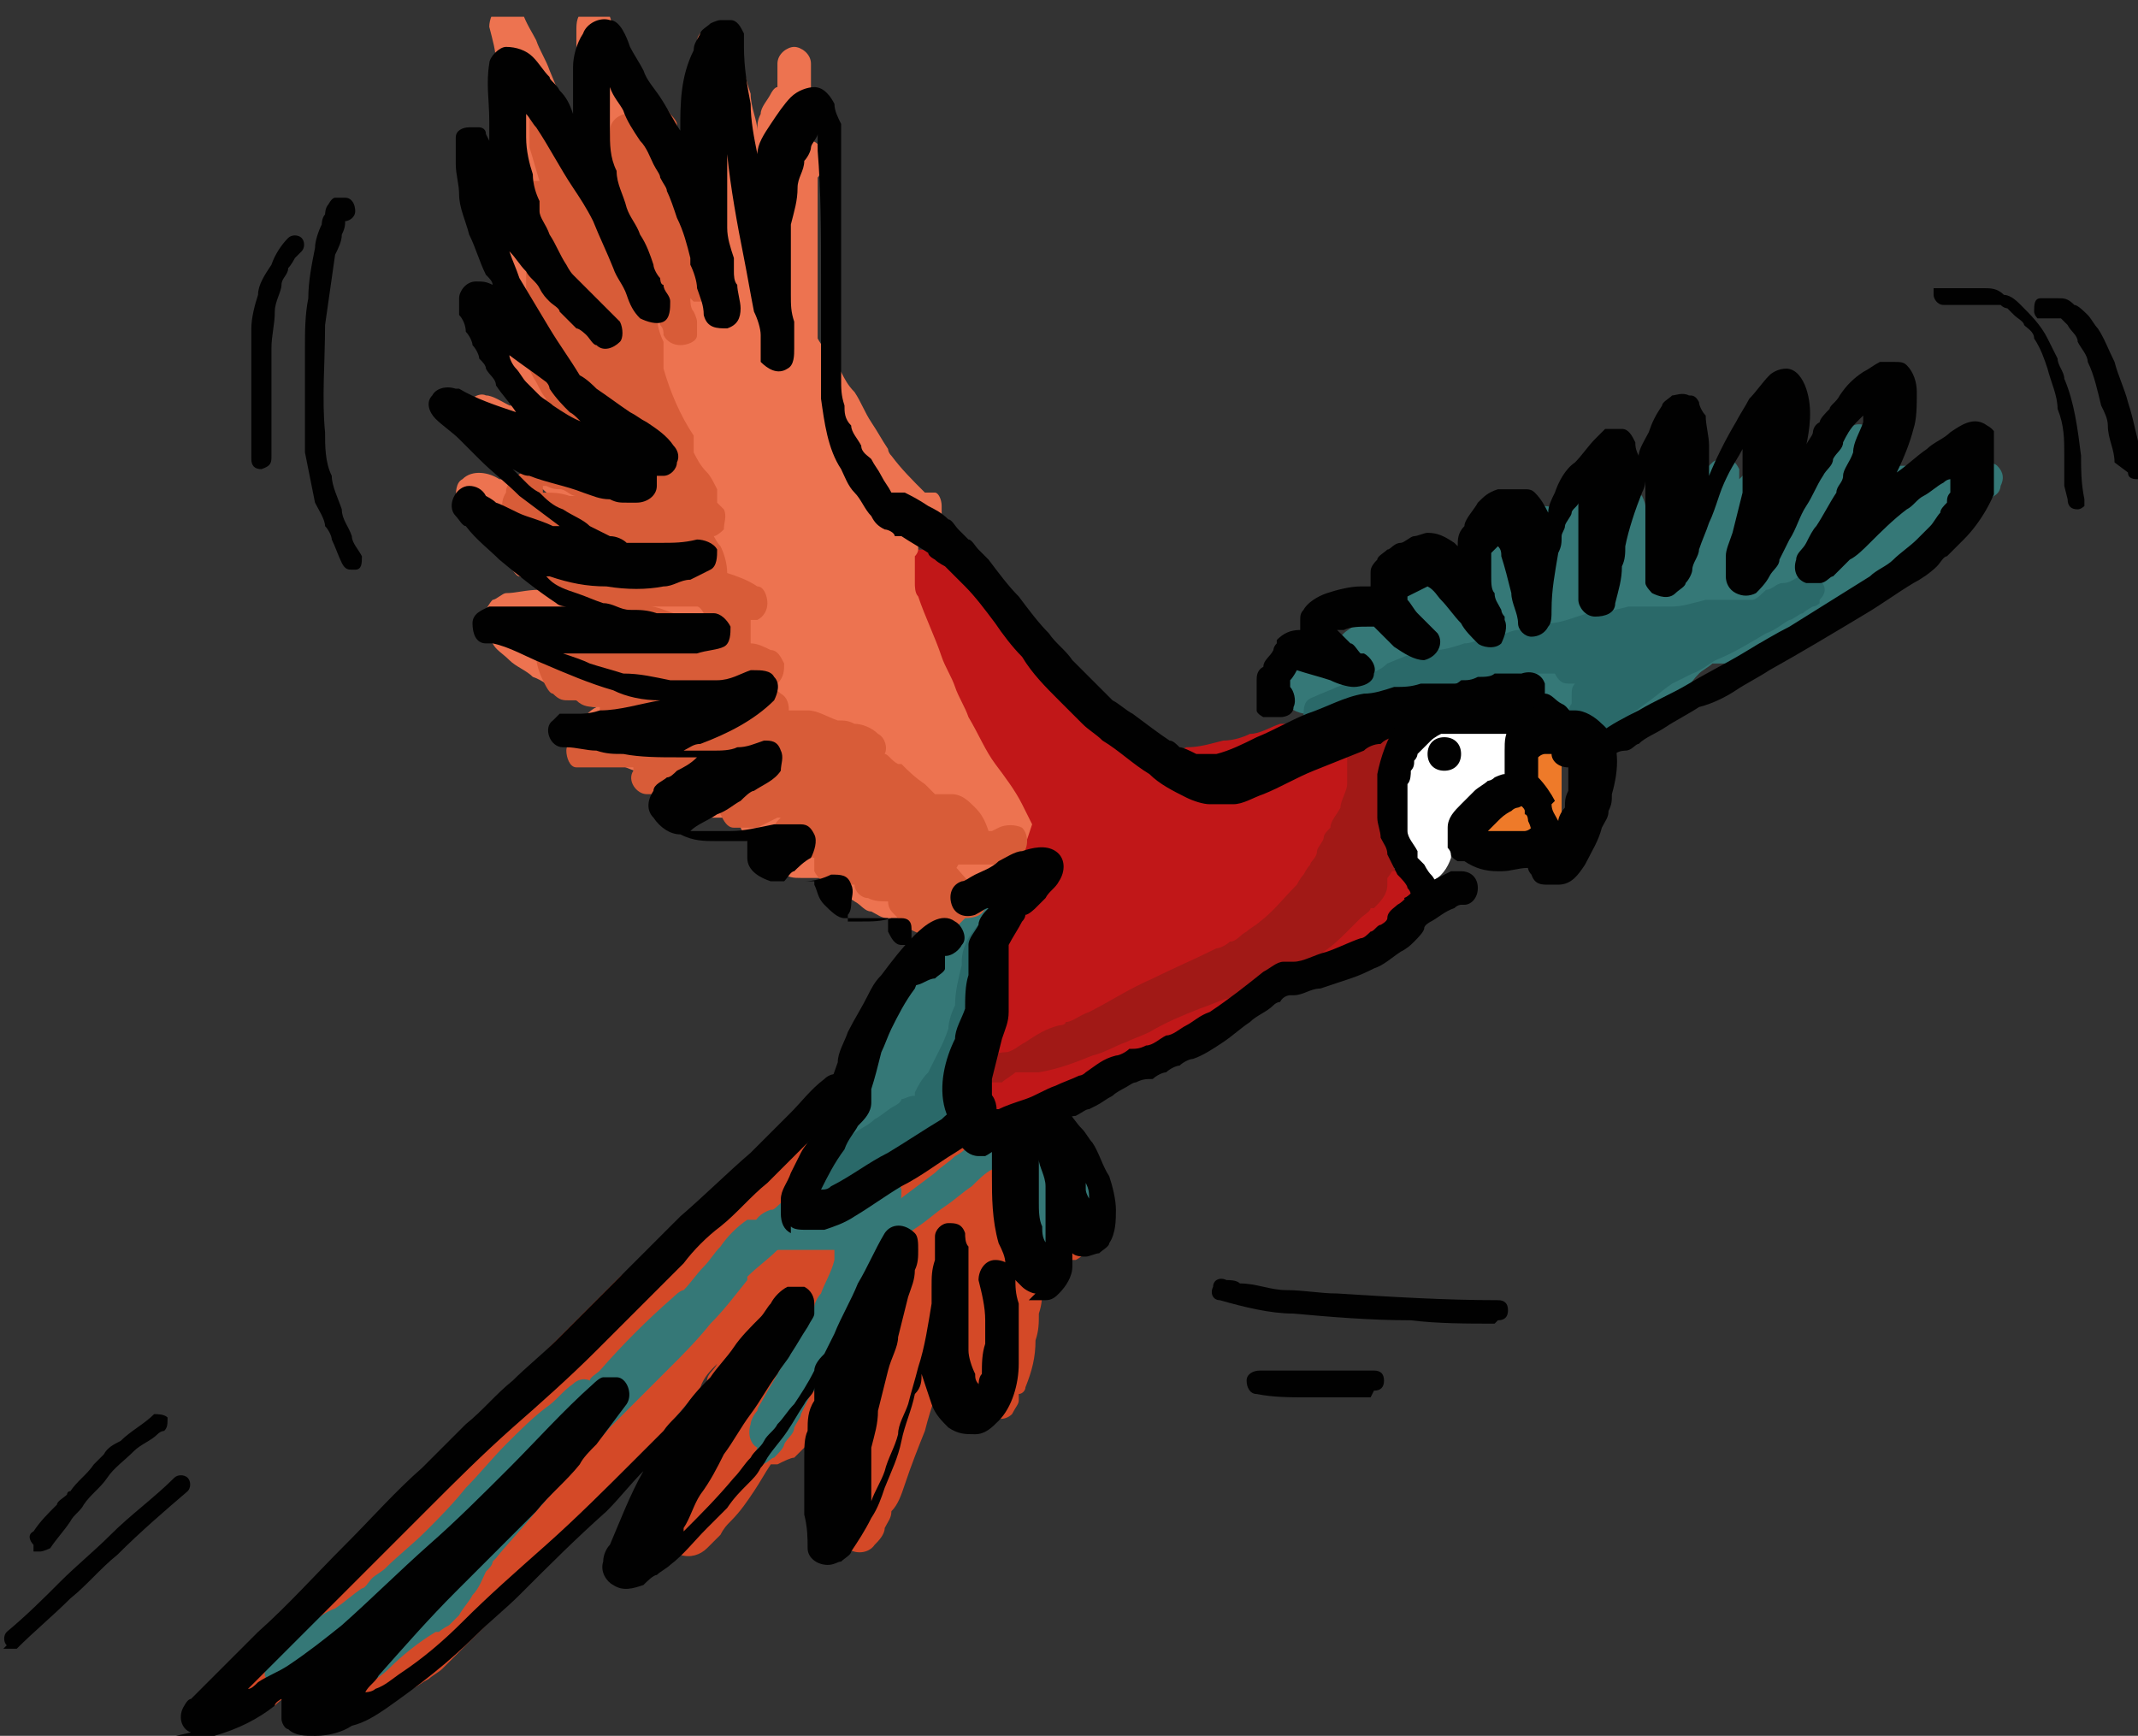 <?xml version="1.0" encoding="UTF-8"?>
<svg id="Laag_1" data-name="Laag 1" xmlns="http://www.w3.org/2000/svg" xmlns:xlink="http://www.w3.org/1999/xlink" version="1.1" viewBox="0 0 63.8 51.8">
  <rect x="0" y="0" width="63.8" height="51.8" fill="#333333" stroke="none"/>
  <defs>
    <style>
      .cls-1 {
        clip-path: url(#clippath);
      }

      .cls-2 {
        fill: none;
      }

      .cls-2, .cls-3, .cls-4, .cls-5, .cls-6, .cls-7, .cls-8, .cls-9, .cls-10, .cls-11, .cls-12 {
        stroke-width: 0px;
      }

      .cls-3 {
        fill: #ee7a29;
      }

      .cls-4 {
        fill: #ed7350;
      }

      .cls-5 {
        fill: #d44927;
      }

      .cls-6 {
        fill: #357877;
      }

      .cls-13 {
        clip-path: url(#clippath-1);
      }

      .cls-7 {
        fill: #010101;
      }

      .cls-8 {
        fill: #c11718;
      }

      .cls-9 {
        fill: #a11916;
      }

      .cls-10 {
        fill: #2a6969;
      }

      .cls-11 {
        fill: #fff;
      }

      .cls-12 {
        fill: #d85c38;
      }
    </style>
    <clipPath id="clippath">
      <rect class="cls-2" y=".5" width="63.8" height="50.8"/>
    </clipPath>
    <clipPath id="clippath-1">
      <rect class="cls-2" x="5.2" width="54.3" height="51.8"/>
    </clipPath>
  </defs>
  <g>
    <path class="cls-8" d="M36.9,28.4s0,0,0,0c0-.2.1-.4.3-.5.1,0,.2-.1.3-.2.1,0,.2-.2.4-.2.4-.2.7-.4,1.1-.7,0,0,.2-.1.3-.2,0,0,0,0-.1,0-.3-.2-.7-.3-1-.4-.3-.1-.6-.2-.9-.3-.3,0-.5-.2-.8-.3-.2,0-.4-.2-.5-.3,0,0-.2-.1-.2-.2,0,0-.1-.1-.2-.2,0,0-.2-.1-.2-.2-.3-.2-.5-.4-.8-.6-.3-.3-.6-.5-.9-.8-.2-.1-.3-.3-.5-.4-.2-.1-.3-.3-.5-.5,0,0-.2-.2-.2-.3,0,0,0,0,0,0,0,0-.2,0-.3,0-.2,0-.4-.1-.6-.2-.2-.1-.3-.3-.3-.5,0-.2.2-.4.4-.4.1,0,.2,0,.3,0,.1,0,.3,0,.4,0,.1,0,.3,0,.4,0,.1,0,.3.1.4.2.1,0,.2.2.4.3,0,0,.1,0,.2.1.5.3.9.7,1.4,1,.3.2.5.5.8.8,0,0,.2.2.2.3,0,0,.2.2.2.3,0,0,0,.2.1.3,0,0,.2.1.2.2,0,0,0,0,0,0,.1,0,.3.1.4.2.4.2.9.3,1.3.4.2,0,.5.2.7.3.4.2.8.3,1,.6.1.2.2.4.2.6,0,.2-.1.5-.3.6-.2.2-.4.3-.6.5-.2.1-.3.2-.5.3-.4.2-.8.5-1.2.7,0,0,0,0,0,0,0,0-.2.1-.3.1-.3,0-.6-.2-.5-.5"/>
    <path class="cls-9" d="M41,26.6s0,0,0,0c0,0,0,0,0,0-.2.1-.6,0-.7-.2,0-.2-.2-.4-.2-.6,0-.2,0-.5-.1-.7,0-.5,0-1,0-1.5,0-.1,0-.2,0-.3,0,0,0-.1,0-.2,0-.3,0-.6-.1-.9,0-.3,0-.6,0-.9,0-.2.2-.5.4-.6.2-.1.4-.3.6-.3.2,0,.4,0,.6,0,.2,0,.3.3.3.5,0,.2,0,.5-.2.7,0,0,0,.1,0,.2,0,0,.2,0,.3,0,.3,0,.5.3.5.6,0,.3-.3.5-.6.5,0,0,0,0-.1,0h0s0,0-.1,0c0,0,0,0,0,0,0,0,0,0,0,0,0,0,0,0,0,0,0,0,0,0,0,0,0,0,0,0,0,0,0,0,0,0,0,0,0,0,0,0,0,0,0,0,0,0,0,0,0,0,0,0,0,.1,0,0,0,.2-.1.3,0,0,0,.1,0,.2,0,0,0,.2,0,.3,0,.3.1.6.2.9,0,.2.1.4.2.6,0,.2.1.4.2.6,0,0,0,.2,0,.3,0,0,0,.2,0,.2,0,.1-.2.2-.3.2,0,0,0,0-.1,0,0,0-.2,0-.3,0"/>
  </g>
  <g class="cls-1">
    <path class="cls-8" d="M42.5,20.9c0,.2,0,.3,0,.4,0,.1-.1.2-.2.4-.1.2-.2.5-.4.7-.2.4-.4.8-.6,1.1,0,0,0,0,0,0,0,.2,0,.3,0,.5,0,.2,0,.5,0,.7,0,.2,0,.5,0,.7,0,.1,0,.3.1.4,0,0,0,0,0,.1,0,0,0,0,0,0,0,0,0,0,0,.1,0,0,0,0,0,0,0,0,0,0,.2,0,.2,0,.4,0,.6.2.1.2.2.4,0,.6-.1.2-.2.3-.4.4-.1.1-.2.2-.3.3,0,0-.2.2-.3.3,0,0-.2.2-.3.2-.2.2-.5.3-.7.5-.1,0-.2.2-.3.2-.1,0-.3.2-.4.2-.5.3-1,.5-1.5.7-.2.1-.5.2-.7.3-.2.1-.4.2-.7.3-.5.3-1,.5-1.4.8-.3.1-.5.3-.8.4-.3.1-.6.2-.8.4-.3.1-.5.2-.8.4-.2.1-.5.2-.7.3-.3.1-.6.2-.8.3-.3,0-.5.2-.8.3-.2,0-.5.1-.7.2,0,0-.1,0-.2,0-.2,0-.4,0-.5-.2-.5-.4-.5-1.1-.4-1.6,0-.3,0-.6.1-.9,0-.6.2-1.1.3-1.7.1-.5.2-1.1.3-1.6,0-.2,0-.3.1-.4,0-.1.1-.2.2-.4.1,0,.2-.1.3-.2,0,0,.2-.2.3-.3,0,0,.2-.1.2-.2,0,0,.1,0,.2-.1,0,0-.2-.1-.2-.2,0,0,0-.2,0-.2,0-.2-.1-.4-.3-.6-.3-.4-.6-.8-.8-1.2-.3-.5-.6-.9-.8-1.4-.1-.3-.3-.6-.4-.9-.1-.3-.3-.6-.4-.9-.3-.6-.5-1.2-.7-1.8,0-.1,0-.3-.1-.4,0-.1,0-.2,0-.3,0,0,0-.1,0-.2,0,0,0-.2,0-.3,0,0,0,0,0,0,0,0,0-.1.1-.2,0,0,0-.2,0-.3,0,0,0,0,0,0,0,0,0-.1.1-.2,0,0,.1-.2.2-.2,0,0,0,0,0,0,0,0,.1,0,.2,0,0,0,.2-.2.2-.3,0-.1,0-.2,0-.3,0,0,0,0,0,0,0,0,0,0,0,0,0,0,.1,0,.2.1,0,0,.1,0,.2.1.1,0,.2.2.3.3,0,.1.2.2.3.3.1.2.2.4.4.6.4.4.7.7,1,1.1.4.5.7,1.1,1.1,1.6,0,0,.2,0,.2.1.2.2.5.4.7.6.1.1.2.2.3.4.2.2.5.5.7.8,0,0,.2.2.3.3.2.2.4.3.6.5.2,0,.5-.1.7-.2.2,0,.4,0,.6-.1.4,0,.7-.1,1.1-.2.3,0,.6-.1.8-.2.3,0,.6-.2.9-.3h0c0,0,.2,0,.3,0h0c0,0,.1,0,.2-.1.1,0,.3-.1.4-.1,0,0,.2,0,.3,0,0,0,0,0,.2,0,.4-.2.7-.3,1.1-.4.2,0,.4-.1.6-.2,0,0,.2,0,.2,0,0,0,0,0,0,0,0,0,.2-.2.3-.2.3-.1.7,0,.7.4"/>
    <path class="cls-4" d="M30.5,25.5c0,0,0,.2,0,.2,0,0,0,0,0,0,0,.1,0,.3-.1.4,0,0,0,0,0,0,0,.1-.2.2-.3.3,0,0-.2.2-.3.2-.1,0-.3.1-.4.2-.1,0-.2.1-.4.2-.5.2-1,.3-1.5.4,0,0,0,0-.1,0,0,0,0,0,0,0-.2,0-.3,0-.5,0s0,0-.1,0c0,0-.2,0-.3,0-.2,0-.3-.1-.5-.2-.2,0-.3-.2-.5-.3-.3-.2-.6-.4-.9-.7-.3,0-.5,0-.7,0-.2,0-.4,0-.6-.2-.2,0-.4-.2-.6-.4-.1,0-.2-.2-.3-.3-.1-.2-.2-.4-.3-.6,0,0,0-.2,0-.3h0c-.2,0-.4,0-.5,0-.2,0-.4,0-.6,0-.1,0-.2,0-.3,0-.2,0-.3-.1-.4-.2-.1-.1-.2-.3-.2-.4,0-.2,0-.3,0-.5,0,0,0,0,0,0-.3,0-.6,0-.9-.2-.3-.1-.5-.2-.8-.3-.2,0-.4-.1-.6-.2-.2,0-.4-.2-.5-.5,0-.1,0-.3,0-.5.1-.2.3-.4.5-.5-.2,0-.4-.1-.6-.2-.2-.1-.4-.2-.6-.3-.2-.1-.4-.3-.7-.4-.2-.2-.5-.3-.7-.5-.2-.2-.4-.3-.5-.5,0,0-.2-.2-.2-.3,0-.2-.1-.5,0-.7,0,0,.1-.2.2-.3.1,0,.3-.2.4-.2.3,0,.6-.1,1-.1,0,0,.1,0,.2,0-.3-.1-.5-.3-.8-.4-.1,0-.2-.2-.3-.3,0,0-.1-.1-.2-.2-.1-.1-.2-.3-.3-.4,0,0,0,0,0,0-.2-.2-.3-.3-.5-.5,0,0-.2-.2-.3-.3-.1-.2-.2-.3-.3-.6,0-.2,0-.5.2-.6.3-.3.8-.2,1.1,0,.3,0,.5.2.8.3.2,0,.3.2.5.2.2.1.5.2.7.3-.2-.1-.5-.3-.7-.5-.2-.1-.4-.3-.5-.5-.2-.1-.3-.3-.5-.4-.3-.3-.6-.6-1-.9,0,0,0,0-.1-.1,0,0,0,0,0,0-.2-.1-.3-.4-.2-.6.1-.2.4-.4.6-.3.2,0,.5.2.7.3.2,0,.3.2.5.3.3.1.5.3.8.4,0,0,0,0,0,0-.2-.2-.4-.4-.6-.6-.2-.2-.3-.4-.5-.6-.1-.2-.2-.5-.3-.7-.1-.3-.2-.7-.2-1.1,0-.2,0-.4,0-.6,0-.1,0-.3,0-.4,0-.1.2-.2.3-.3,0-.2-.1-.3-.2-.5,0,0,0-.1-.1-.2-.2-.3-.4-.6-.6-.9-.2-.3-.3-.6-.4-.9-.1-.2-.2-.5-.2-.8,0-.1,0-.2.1-.3,0,0,0,0,.1-.1,0,0,.1,0,.2-.1.2-.1.5,0,.6,0,0,0,0,0,0,0,0,0,0-.1.1-.2,0,0,0,0,.1-.1,0-.2,0-.3-.1-.5,0-.2,0-.4,0-.6,0-.2,0-.4,0-.6,0,0,0-.2,0-.3,0-.1,0-.3,0-.5,0-.4-.1-.7-.2-1.1,0-.2.1-.5.3-.6.2,0,.5,0,.7.2.1.3.3.6.4.8.1.3.3.6.4.9.2.5.4.9.6,1.4.2.6.4,1.1.7,1.7.1.2.2.4.3.5,0-.2-.1-.5-.2-.7,0-.2-.1-.5-.2-.7,0-.2-.1-.4-.2-.7,0-.3-.1-.6-.2-.9,0-.3,0-.6,0-1,0-.3,0-.5,0-.8,0-.2,0-.5.3-.6.2,0,.5,0,.7.2.1.3.2.6.4.9,0,.3.2.5.3.8,0,.2.2.4.3.6,0,.1,0,.2.1.3,0,0,.1,0,.2,0,.2,0,.4.1.5.3.1.3.3.6.4.9,0-.3,0-.6,0-.8,0-.2,0-.4,0-.7,0-.2.2-.3.3-.5,0,0,0,0,0,0,0,0,0-.1,0-.2,0-.3,0-.5.1-.8,0-.1,0-.2.1-.3,0,0,.2-.1.3-.2.3-.1.6,0,.7.3.1.3.2.5.3.8,0,.3.1.6.2.9,0,.4.2.8.2,1.1,0-.2,0-.3.1-.5,0-.2.2-.4.3-.6,0,0,.1-.2.2-.2,0,0,0,0,0,0,0-.2,0-.5,0-.7,0-.3.3-.5.5-.5s.5.2.5.5c0,.6,0,1.2,0,1.8,0,.2,0,.3,0,.5,0,0,.1,0,.2.1,0,.1.1.3.1.4,0,0,0,.1,0,.2,0,.1,0,.3-.1.4,0,.1,0,.2,0,.4,0,.3,0,.7,0,1,0,0,0,.1,0,.2,0,.4,0,.8,0,1.1,0,.2,0,.4,0,.5,0,.2,0,.4,0,.6,0,0,0,.1,0,.2,0,.3,0,.5,0,.8.1.2.3.4.4.6,0,.1.2.3.3.4.1.2.2.4.4.6.2.3.3.6.5.9.2.3.3.5.5.8,0,0,0,.1.1.2.3.4.6.7,1,1.1,0,0,.2,0,.3,0,.1,0,.2.2.2.4,0,0,0,.2,0,.3,0,.1-.1.2-.2.3,0,0-.1,0-.2,0,0,0,0,0,0,0,0,0-.1.2-.2.2,0,0,0,.1-.1.2,0,0,0,0,0,0,0,0,0,.2,0,.3,0,0,0,.1-.1.2,0,0,0,0,0,0,0,0,0,.2,0,.3,0,0,0,.1,0,.2,0,.1,0,.2,0,.3,0,.1,0,.3.1.4.2.6.5,1.2.7,1.8.1.3.3.6.4.9.1.3.3.6.4.9.3.5.5,1,.8,1.4.3.4.6.8.8,1.2.1.2.2.4.3.6M18.1,12.8s0,0-.1-.1c-.3-.3-.6-.6-.9-.9-.4-.5-.8-1.1-1.2-1.7,0,0,0,.2,0,.2,0,.1,0,.3.1.4,0,0,0,.1,0,.2,0,0,0,.2.1.2,0,0,.1.2.2.3.2.2.4.4.6.6.3.3.7.5,1,.8"/>
    <path class="cls-6" d="M26,35.5c-.1,0-.2-.1-.3-.2,0,0-.2-.2-.2-.4,0,0,0-.1,0-.2,0,0-.1-.1-.2-.2,0-.1,0-.2,0-.4,0-.1,0-.2,0-.3,0,0,0,0,0-.1,0,0,0-.1,0-.2,0-.2,0-.4,0-.6,0-.3.2-.5.2-.8,0-.3.2-.5.3-.8,0-.2.2-.4.3-.7.2-.5.4-.9.7-1.4.1-.2.2-.5.4-.7,0-.1.2-.2.3-.3,0,0,0,0,0,0,0,0,0-.2.1-.3,0-.2.3-.3.5-.3,0,0,0-.1.1-.2,0,0,0,0,0,0,.2-.3.5-.7.7-1,0,0,.1-.2.2-.2.1-.1.4-.1.5,0,0,0,0,0,0,0,.2,0,.3.3.3.5,0,.2,0,.3-.2.4-.1.2-.2.5-.3.8-.1.3-.3.7-.4,1,0,.2-.1.4-.2.6,0,0,0,.1,0,.2,0,.1,0,.3,0,.4,0,0,0,.2,0,.3,0,0,0,.1,0,.2,0,0,0,0,0,.1,0,.1,0,.3-.1.4,0,.3-.2.6-.3.9-.2.7-.5,1.5-.9,2.2-.2.3-.4.6-.6.8-.2.2-.5.4-.8.5,0,0-.1,0-.2,0s-.1,0-.2,0"/>
    <path class="cls-6" d="M47.8,21.9c0,0,0-.1,0-.2,0,0,0,0-.1,0-.3,0-.5,0-.8,0-.4,0-.7,0-1.1,0-.4,0-.8-.1-1.2-.2-.3-.1-.6-.2-.8-.5,0-.1-.2-.2-.2-.4,0-.1,0-.3,0-.4-.2,0-.4-.1-.5-.2-.2,0-.3,0-.5,0,0,0-.1,0-.2,0-.3.3-.6.6-1,.8-.1.1-.3.2-.5.3-.1,0-.3.1-.4.2-.2,0-.3,0-.5,0,0,0-.2,0-.2,0-.2,0-.5,0-.8,0-.3,0-.6-.2-.7-.4-.2-.2-.2-.6-.1-.8s.4-.5.7-.6c.2,0,.3,0,.5,0,0,0,0,0,.1,0,0,0,.1-.1.2-.2.1-.1.2-.2.4-.4.1-.1.3-.2.4-.3.2-.1.4-.2.5-.3,0,0,0,0,0,0,.1-.1.2-.2.4-.4.3-.3.6-.5.9-.7.1,0,.3-.2.4-.2,0,0,.2,0,.3,0,.2-.3.5-.6.8-.8.2-.2.4-.4.7-.6.1,0,.2-.2.4-.2,0,0,.1,0,.2,0,.2-.1.4-.3.6-.3.1,0,.2,0,.3,0s.3,0,.4.1c0,0,.2.1.2.2,0,0,0,0,.1,0,0,0,0,0,.1,0,.1-.2.3-.4.5-.5,0,0,.1,0,.2-.1,0,0,.1,0,.2,0,0,0,.1,0,.2,0,0,0,.2,0,.2,0,0,0,0,0,0,0,0,0,0,0,0,0,0,0,0,0,0,0,0,0,0,0,0,0,0,0,.1,0,.2-.1,0,0,0,0,.1,0,0,0,.1,0,.2,0,.2,0,.3,0,.4.1,0,0,.1.2.1.3.2-.2.3-.3.5-.4.2-.2.6-.1.7,0,0,0,0,0,0,0,0,0,.1-.2.2-.3,0-.1.2-.2.3-.3,0,0,.2-.2.3-.3s.3-.1.4-.1c.2,0,.3.1.4.3,0,0,0,.2,0,.3.2-.2.4-.4.6-.5.2-.2.5-.1.7,0,0,0,0,0,0,0,.2-.1.4-.2.5-.3.1,0,.2,0,.4,0,.1-.1.2-.2.3-.3.1-.1.3-.2.4-.3.2,0,.3-.1.5-.2.2-.1.5,0,.7.2,0,0,0,0,0,0h0c.1.1.2.3.2.5,0,.2-.1.4-.2.6-.1.2-.2.4-.3.6,0,0,.2-.2.3-.3.1-.2.3-.3.5-.4.2,0,.4,0,.6,0,.1.1.2.3.2.4,0,0,.2,0,.3,0,.2-.1.5-.2.7-.3.1,0,.2,0,.3-.1.2,0,.3,0,.5-.1.2,0,.4,0,.5.1.2.2.2.4.1.6,0,0,0,.2-.2.3,0,0-.1.1-.2.2-.3.3-.6.6-.9.8-.4.3-.7.6-1.1.9-.2.2-.4.4-.7.5-.5.4-1,.7-1.5,1.1-.5.3-1,.6-1.5.8-.1,0-.2,0-.3,0,0,0-.2,0-.3.1-.1,0-.2,0-.4,0,0,0,0,0-.1,0-.2.1-.3.3-.5.4-.1,0-.3.1-.4.2-.1,0-.3,0-.4,0,0,0,0,0-.1,0-.1.1-.3.2-.4.3-.3.3-.5.7-.8,1-.2.3-.5.6-.8.8-.1.1-.3.2-.5.2-.2,0-.4,0-.6,0,0,0,0,0,0,0-.2,0-.4-.1-.5-.3"/>
    <path class="cls-11" d="M41.9,26.2c-.1,0-.2-.2-.3-.3,0-.1-.1-.3-.2-.5,0-.3,0-.7,0-1,0-.4.2-.8.3-1.1.1-.3.3-.6.5-.9.2-.3.4-.5.7-.7,0,0,.1,0,.2,0,.2-.3.4-.6.6-.8.1-.1.4-.2.6-.2,0,0,0,0,.1,0,0,0,.1,0,.2,0,.2,0,.4,0,.5,0,.2.1.3.3.3.5,0,0,0,0,0,0,0,0,0,0,0,0,0,0,.1.2.2.3,0,0,0,0,0,0,.1.1.2.3.1.5,0,.2-.1.3-.2.4,0,0,0,.1-.1.2-.2.4-.5.7-.8,1.1s-.3.3-.4.4c0,.2-.2.3-.3.5-.2.3-.4.5-.6.8,0,0,0,.1,0,.2-.1.3-.3.6-.6.7-.1,0-.3,0-.4,0s-.3,0-.4-.1"/>
    <path class="cls-5" d="M7.2,50.8c0-.1,0-.3,0-.4,0-.1.1-.3.2-.4,0-.2.2-.3.3-.5,0-.1.2-.2.3-.3,0,0,.2-.2.2-.3.2-.2.4-.4.6-.6.3-.3.5-.5.8-.8.8-.8,1.7-1.6,2.6-2.5.1-.1.3-.3.4-.4.1-.2.3-.3.4-.5.7-.9,1.4-1.8,2.2-2.6.4-.4.8-.9,1.2-1.3,0,0,0,0,0,0,.1-.1.3-.3.4-.4.3-.3.5-.5.8-.8.1-.1.3-.3.4-.4.2-.2.3-.3.5-.5.5-.4.9-.9,1.4-1.3.5-.5,1-.9,1.6-1.3.3-.2.6-.3.9-.5.2,0,.4-.1.5-.2,0,0,0,0,.1-.1,0,0,.2-.2.3-.3.1-.1.3-.2.4-.3.2,0,.5,0,.6.2.1.2.1.5,0,.6,0,.1-.2.2-.3.3,0,0,0,.1,0,.2-.1.1-.2.3-.3.4,0,0,0,0,.1,0,0,0,0,0,.1,0,.2,0,.3.2.4.3.2,0,.5-.2.7-.3,0,0,0,0,0,0,0,0,0,0,0,0,.1,0,.3-.1.4,0,0,0,0,0,0,0,.6-.5,1.3-.9,2-1.4,0,0,0,0,0,0,.2-.2.5-.3.7-.4.3-.2.6-.3.9-.5.3-.1.6-.3.9-.3.1,0,.3,0,.4,0,.2,0,.3,0,.5.1,0,0,0,0,.1,0,.1,0,.2,0,.3.2,0-.1.2-.2.4-.2.3,0,.5.2.5.5s0,.2,0,.3c.1.2.2.3.3.5,0,.3.1.7.1,1,0,.2,0,.4,0,.6,0,.3,0,.6,0,.9,0,.2-.2.4-.4.5-.1,0-.2,0-.3,0,0,0,0,0,0,0,0,.2-.1.3-.2.5,0,.2-.3.3-.5.3s0,0,0,0c0,.3,0,.5-.1.8,0,.3,0,.5-.1.8,0,.5-.1.9-.3,1.4,0,.1-.1.2-.2.2,0,0,0,.1,0,.2,0,.1-.1.2-.2.4-.1.1-.3.2-.5.1-.2,0-.3-.2-.4-.4,0-.2,0-.3-.1-.5,0,.1-.1.2-.2.3-.1.2-.3.2-.5.3-.2,0-.5,0-.6-.3,0,0,0,0,0,0-.1.3-.2.6-.3,1-.2.5-.4,1-.6,1.6-.1.3-.2.6-.4.8,0,.2-.1.3-.2.5,0,.2-.2.4-.3.5-.2.3-.7.3-.9,0,0,0,0-.1,0-.2,0,0,0-.1,0-.2,0,0,0-.2,0-.3,0-.2,0-.3,0-.5,0-.3,0-.5,0-.8,0-.3,0-.6.1-.8h0c-.3,0-.5-.2-.5-.5,0-.2,0-.3,0-.5-.2.3-.4.6-.7.8-.1.1-.3.3-.4.4-.1,0-.3.1-.5.2,0,0,0,0,0,0,0,0-.1,0-.2,0-.2.3-.3.5-.5.8-.2.3-.4.6-.7.9-.1.1-.2.2-.3.4-.1.1-.3.3-.4.4-.2.2-.5.3-.8.2-.3,0-.5-.3-.6-.6,0,0,0-.1,0-.2,0,0-.1-.2-.2-.3,0-.1,0-.3,0-.4,0-.2,0-.3,0-.5,0-.4.2-.7.4-1.1.3-.7.7-1.4,1.2-2.1,0-.2.2-.3.3-.5-.2.2-.4.4-.5.7-.3.4-.6.7-.9,1.1-.4.5-.8.9-1.2,1.4-.2.2-.4.5-.6.7-.7.7-1.3,1.4-2,2.1,0,0,0,0,0,0-.1.1-.2.2-.4.4,0,0-.2.2-.3.3-.2.2-.4.5-.6.7-.3.3-.6.6-.9.9-.3.3-.5.5-.8.8-.1.1-.3.2-.4.3-.2.1-.3.2-.5.3,0,0,0,0-.1,0-.2.1-.4.3-.5.4,0,0,0,0,0,0,0,0,0,0,0,0,0,0,0,0,0,0,0,0,0,0,0,0-.2.1-.4.2-.6.3,0,0-.2,0-.3,0-.1,0-.2,0-.3-.1-.2,0-.3-.3-.3-.5s0-.2,0-.3c0,0,.1-.2.2-.3.1-.2.3-.4.4-.6,0-.2,0-.3.1-.5,0,0,0-.1,0-.2-.1.1-.3.3-.4.4-.5.4-.9.8-1.4,1.2-.2.2-.4.3-.6.5-.1,0-.2.1-.3.2-.1,0-.3,0-.4.1,0,0,0,0,0,0,0,0,0,0-.1,0-.3,0-.5-.2-.5-.5"/>
    <path class="cls-6" d="M9.7,50.6c-.2-.2-.1-.4,0-.6,0-.1.3-.2.4-.3,0,0,.1-.1.2-.2.2-.2.4-.3.5-.5-.3.2-.5.4-.8.6-.3.2-.6.5-1,.7,0,0-.1,0-.2.1-.1,0-.3,0-.5,0-.2,0-.3-.2-.4-.4,0-.3,0-.5.2-.7.2-.2.5-.4.8-.6.1,0,.3-.2.4-.3.2-.1.4-.3.7-.4.3-.2.5-.4.8-.6.1,0,.2-.2.3-.3.1-.1.3-.2.4-.3.4-.4.8-.7,1.2-1.1.4-.4.8-.8,1.2-1.3.4-.4.8-.9,1.2-1.3.4-.4.8-.8,1.2-1.1.3-.2.5-.5.8-.7.1-.1.3-.2.5-.1,0-.1.2-.2.3-.3.7-.8,1.4-1.5,2.2-2.2,0,0,0,0,0,0,0,0,.2-.2.3-.2,0,0,0,0,0,0,.2-.2.4-.5.6-.7.2-.2.3-.4.5-.6.2-.3.5-.6.8-.8.1,0,.3,0,.4,0,0,0,.1-.1.2-.2.2-.1.3-.2.5-.4.2-.2.4-.3.7-.3.3,0,.6.2.6.5,0,.3-.2.6-.5.6,0,0,0,0,0,0,0,0,0,0-.1,0-.3.2-.6.5-.9.7-.3.3-.6.5-.9.8,0,0,0,0,0,.1-.4.5-.7.9-1.1,1.3-.4.5-.8.9-1.2,1.3-.4.4-.8.8-1.2,1.2-.2.2-.4.4-.6.6-.7.8-1.5,1.7-2.2,2.5-.4.5-.8.9-1.2,1.4,0,0,0,0-.1.1,0,.1-.1.2-.2.3-.1.2-.2.5-.4.7-.1.2-.3.4-.4.6,0,0-.2.2-.3.3,0,0-.2.1-.3.2,0,0,0,0-.1,0-.5.3-1,.7-1.4,1.1-.2.2-.4.3-.6.5-.1,0-.3.2-.4.3,0,0,0,0,0,0-.1,0-.2.2-.4.2,0,0-.1,0-.2,0-.2,0-.3,0-.4-.2"/>
    <path class="cls-6" d="M22.6,43.2c-.2-.1-.3-.4-.2-.7,0-.1.1-.3.2-.4,0-.1.1-.2.2-.4.1-.2.3-.5.4-.7.3-.5.6-1,.9-1.5,0,0,0,0,0-.1,0-.1.1-.2.2-.4,0-.1.1-.3.2-.4.1-.3.3-.6.4-1,0,0,0-.2,0-.3-.2,0-.4,0-.6,0-.4,0-.7,0-1.1,0-.2,0-.4,0-.5-.1-.2-.1-.3-.4-.2-.6,0-.2.2-.4.5-.5.1,0,.3,0,.4,0,0,0,.1,0,.2,0,.2,0,.4,0,.6,0,.1,0,.3,0,.4,0,.2,0,.3,0,.5,0,.4,0,.7,0,1.1,0s.3,0,.4.2c0,0,0,0,.1,0,.3.1.4.4.3.7,0,0,0,0,0,0,0,0,0,0,0,0h0c0,0,0,.2-.2.3,0,.2-.2.3-.3.5-.2.2-.3.5-.5.7-.3.5-.6,1-.9,1.5-.1.2-.2.4-.3.5-.1.3-.3.6-.4.8,0,0,0,0,0,0,0,.1-.1.2-.2.3-.1.2-.2.4-.3.6,0,.1-.1.2-.2.4,0,.2-.2.3-.3.5,0,.1-.2.3-.3.4-.1,0-.2.2-.4.2s-.2,0-.3,0"/>
    <path class="cls-6" d="M25.6,37c0,0,0-.2,0-.2,0-.2.2-.3.4-.4.2-.2.5-.3.7-.5.4-.3.8-.6,1.2-.9.2-.2.4-.3.6-.5.2-.1.3-.2.5-.4.2-.1.3-.2.5-.3.3-.1.6,0,.7.2.1.2,0,.6-.2.7-.1,0-.3.1-.4.2-.2.1-.4.3-.6.5-.3.2-.5.4-.8.6-.3.2-.5.4-.8.6-.3.2-.6.4-.8.6,0,.2-.3.3-.5.3s-.5-.2-.5-.5"/>
    <path class="cls-6" d="M24.8,36.3c-.2,0-.4-.3-.5-.5,0,0,0-.2,0-.3,0-.1,0-.2.1-.3,0-.1.2-.2.3-.3.2-.2.4-.4.5-.6.2-.2.3-.3.5-.4,0,0,.2-.1.3-.2.1,0,.2,0,.3-.1.2,0,.4,0,.6.2.1.2.2.4,0,.6,0,0,0,.1-.1.2,0,0,0,0-.2.1t0,0c-.1.1-.3.2-.4.4,0,0,0,0,0,0,.3,0,.6,0,.7.4,0,.3,0,.6-.4.7-.2,0-.4,0-.6.1-.2,0-.4.1-.7.1,0,0-.2,0-.2,0s-.2,0-.3,0"/>
    <path class="cls-6" d="M30.3,38c-.1-.2-.2-.4-.2-.7,0-.2,0-.4,0-.7,0-.5,0-1,0-1.5-.1-.2,0-.5.1-.7,0,0,.2-.1.3-.1,0,0,0-.2,0-.3,0-.2,0-.5.2-.7.2-.2.5-.2.7,0,.2.2.2.5.2.7,0,.2,0,.3,0,.5,0,.3,0,.6,0,.9,0,.4,0,.7,0,1.1,0,.3,0,.7-.1,1,0,.2,0,.3-.2.4-.1.1-.2.2-.4.2h0c-.2,0-.4-.1-.4-.3"/>
    <path class="cls-6" d="M31.8,37.2c0,0-.2,0-.2-.2,0,0,0-.1-.1-.2,0-.1-.2-.2-.2-.3,0-.1-.1-.2-.2-.4,0-.1,0-.2-.1-.3,0-.2,0-.3.1-.4,0,0,0-.2-.1-.3,0,0,0-.1,0-.2,0-.2,0-.3,0-.5,0-.3.4-.4.7-.4.2,0,.4.2.4.5.1.3.2.6.4.9,0,.1.1.3.2.4,0,.2.2.4.2.6,0,.2,0,.4,0,.5,0,.1-.2.2-.3.3,0,0-.1,0-.2,0,0,0-.2,0-.3,0"/>
    <path class="cls-3" d="M44,25.5c-.1-.2-.2-.4-.1-.6,0-.1,0-.2,0-.4,0-.1.1-.2.2-.3,0,0,.2-.1.2-.2,0,0,0,0,0,0,.1-.2.3-.4.5-.6,0,0,0,0,0-.1.1-.1.3-.3.5-.4,0-.1,0-.3,0-.4,0-.2,0-.3.2-.5,0-.1.2-.2.4-.3.3,0,.6.1.7.4,0,0,0,.2,0,.3,0,0,0,0,0,.1,0,0,0,0,0,.1,0,.3,0,.5,0,.8,0,0,0,0,0,0,0,.2,0,.4,0,.5,0,.2,0,.4,0,.6,0,.2,0,.3-.2.5-.1.1-.2.2-.4.2,0,0-.2,0-.3,0-.3.3-.7.5-1.2.6,0,0,0,0,0,0-.3,0-.6-.1-.8-.4"/>
    <path class="cls-9" d="M29.1,32.8c-.2-.3,0-.6.2-.7h0s0,0,0,0c0-.2,0-.3.2-.5.1-.1.3-.2.5-.2.2,0,.4-.2.6-.3,0,0,0,0,0,0,.3-.2.6-.4,1-.5,0,0,0,0,0,0,0,0,.2,0,.2-.1,0,0,0,0,0,0,0,0,0,0,0,0,0,0,0,0,0,0h0c.2,0,.4-.2.7-.3,0,0,0,0,0,0,.6-.3,1.2-.7,1.9-1,.6-.3,1.3-.6,1.9-.9.1,0,.3-.1.4-.2.2,0,.3-.2.5-.3.1-.1.3-.2.4-.3.4-.3.7-.7,1.1-1.1,0,0,.1-.2.2-.3,0,0,.1-.2.2-.3,0-.1.2-.2.2-.4,0-.1.2-.3.2-.4,0-.1.1-.2.2-.3,0-.2.2-.4.3-.6,0-.2.2-.5.2-.7,0,0,0-.2,0-.3,0-.2,0-.3,0-.5,0,0,0,0,0,0,0-.2,0-.5.1-.7,0-.2.2-.3.3-.3,0,0,0-.2,0-.3.1-.2.4-.3.6-.3.1,0,.2,0,.3.2,0,0,0,0,0,0,.1,0,.2.3.2.4s0,.2-.1.3c0,0,0,0,0,0,0,0,0,.1,0,.2,0,.1,0,.3,0,.4,0,0,0,.2,0,.3,0,.3.2.6.2.9,0,.3,0,.7,0,1,0,.4-.1.7-.2,1.1,0,.1-.1.3-.2.4,0,0,0,.2,0,.2,0,.3-.2.5-.4.7,0,0,0,0-.1,0,0,.1-.2.2-.3.3-.1.1-.3.3-.4.4-.2.2-.4.4-.7.6-.3.2-.5.4-.8.5-.2.1-.3.2-.5.3-.2.1-.4.2-.6.3,0,0,0,0,0,0,0,0,0,0,0,0,0,0,0,0,0,0,0,0,0,0,0,0,0,0,0,0,0,0,0,0,0,0-.1,0,0,0,0,0,0,0,0,0,0,0,0,0,0,0,0,0,0,0h0s0,0,0,0c0,0,0,0-.1,0,0,0,0,0,0,0,0,0-.2,0-.2.1-.2,0-.4.2-.6.2-.3.1-.5.2-.8.3-.5.2-1,.4-1.5.7-.2.1-.5.2-.7.3-.3.1-.6.3-1,.4-.5.2-1,.4-1.6.5-.2,0-.4,0-.6,0,0,0,0,0-.1,0-.1.1-.3.2-.4.3,0,0-.2,0-.3,0-.2,0-.4-.1-.5-.3"/>
    <path class="cls-10" d="M24.5,36c-.1-.2,0-.4,0-.6,0,0,0-.1,0-.2,0,0-.1-.1-.1-.2-.1-.3,0-.6.3-.7.1,0,.2,0,.4-.2.1,0,.2-.1.3-.2.2-.2.5-.3.7-.5.2-.1.4-.3.6-.4,0,0,.2-.1.2-.2.1,0,.2-.1.4-.1,0,0,0,0,0-.1,0,0,0,0,0,0,0,0,0,0,0,0,.1-.2.2-.4.4-.6.1-.2.2-.4.3-.6.1-.2.2-.4.3-.7,0-.2.1-.5.2-.7,0-.4.1-.8.2-1.2,0,0,0,0,0,0,0,0,0,0,0-.1,0,0,0,0,0,0,0-.4.2-.8.5-1.1.2-.2.6-.1.7,0,.2.2.1.5,0,.7,0,0,0,0,0,0,0,0,0,0,0,0,0,.1,0,.3-.1.4,0,0,0,0,0,0,0,0,0,0,0,0,0,0,0,0,0,0h0c0,.4,0,.6-.1.9,0,.2,0,.4-.1.6,0,.4-.2.7-.3,1.1-.1.4-.3.7-.5,1,.1.1.2.3.2.5s-.2.4-.3.6h0c-.2.1-.3.3-.5.5-.1.1-.3.3-.4.4,0,0,0,0,0,0-.2.1-.3.3-.5.4-.1.1-.3.2-.4.3-.2.2-.5.3-.7.5-.2.1-.4.3-.6.4-.2.1-.4.2-.6.2,0,0,0,0-.1,0-.2,0-.4,0-.5-.3"/>
    <path class="cls-10" d="M47,21.9s0,0,0-.1c-.1,0-.2-.2-.2-.4,0-.1,0-.3.1-.4,0,0,0-.1,0-.2,0-.2,0-.3.1-.4,0,0-.2,0-.2,0-.2,0-.3-.1-.4-.3,0,0-.2,0-.3,0-.2,0-.4,0-.5,0-.6,0-1.1.1-1.7.2,0,0,0,0,0,0,0,0,0,0-.1,0-.4.1-.9.3-1.3.4-.4.2-.9.3-1.3.5-.2,0-.4.2-.7.3-.1,0-.2,0-.3.1-.2,0-.5.2-.7.2-.3,0-.5-.1-.6-.4,0-.3,0-.5.3-.6.2-.1.5-.2.7-.3.3-.1.5-.2.8-.3.2-.1.5-.2.7-.4.5-.2.9-.4,1.4-.4.3,0,.6-.1.9-.2,0,0,0,0,0,0,.3,0,.5-.2.8-.2.3,0,.6-.2.8-.2,0,0,.2,0,.3,0,.2,0,.4-.1.6-.2.4,0,.8-.2,1.2-.3.4,0,.8-.1,1.2-.2.4,0,.8,0,1.1,0,0,0,.1,0,.2,0,.3,0,.6-.1,1-.2.2,0,.4,0,.6,0,.2,0,.4,0,.5,0,0,0,.1,0,.2,0,0,0,0,0,.1,0,.1,0,.3-.2.4-.3.2,0,.3-.2.5-.2.2,0,.3-.1.5-.2.2,0,.4,0,.6.1.2.2.2.4,0,.6,0,0,0,0,0,.1,0,0-.1.1-.2.1,0,0-.2.1-.3.2-.1,0-.3.2-.4.2-.2.1-.4.3-.7.4-.5.3-1,.6-1.5.8-.2.1-.4.3-.7.4-.2.1-.4.2-.6.3-.3.2-.5.4-.8.6-.4.3-.8.6-1.2.9,0,0-.2.1-.3.1-.2,0-.4,0-.5-.3"/>
    <path class="cls-12" d="M18.3,12.3c-.1-.2-.3-.3-.4-.5,0,0,0,0-.1-.1-.2-.2-.5-.4-.7-.6-.3-.3-.6-.6-.9-.9,0,0,0,0,0,0,0,0,0,.1,0,.2,0,.1.2.3.2.4,0,0,.1.2.2.3.2.2.3.4.5.5.1.1.3.2.5.4.2.1.3.2.5.3M16.2,14.7c.3,0,.5,0,.8.1,0,0,.1,0,.2,0,0,0,0,0,0,0-.2,0-.3-.2-.5-.2-.1,0-.2,0-.4-.1,0,0-.1,0-.2,0,0,0-.1,0-.2,0,0,0,0,0,0,0,0,0,0,0,0,0,0,0,0,0,0,0,0,0,0,0,0,0,0,0,0,0,0,0,0,0,0,0,0,0,0,0,0,0,0,0,0,0,.2,0,.2,0s0,0,.1,0M20.4,18.3c.2,0,.4,0,.6.1,0,0,0,0,0-.1,0,0-.1-.2-.2-.2-.1,0-.2,0-.3,0-.4,0-.7,0-1.1,0,.2,0,.4.1.7.2.1,0,.3,0,.4,0M20.4,21.1c-.1,0-.3,0-.4.1,0,0,.1,0,.2,0,0,0,0,0,0,0h.1c.3-.2.7-.3,1-.5,0,0,0,0,0,0-.3.1-.6.3-.9.4M26.7,27.3c-.1-.1-.2-.2-.2-.4-.2,0-.4,0-.6-.1-.2,0-.4-.2-.4-.4-.2,0-.4,0-.6,0-.3,0-.5-.2-.6-.4,0-.1,0-.3,0-.4,0,0-.1,0-.2-.1,0,0-.1-.1-.2-.2-.2,0-.3,0-.5,0-.3-.1-.4-.6-.2-.8,0,0,0,0,.1-.1,0,0,0,0-.1,0-.2.1-.4.2-.6.3-.1,0-.2,0-.3,0-.1,0-.3,0-.4,0-.2,0-.3-.2-.4-.4,0,0,0-.1,0-.2-.1,0-.3,0-.4,0-.2,0-.5,0-.7,0-.2,0-.3-.2-.4-.4,0,0,0,0,0,0-.2,0-.4,0-.7,0-.3,0-.6-.4-.4-.7,0,0,0,0,0-.1,0,0-.2,0-.2,0-.3,0-.6,0-.9,0-.1,0-.2,0-.3,0,0,0,0,0-.1,0,0,0-.1,0-.2,0-.2,0-.3-.3-.3-.5,0-.2.2-.4.4-.4.3,0,.6-.1.9-.2.2,0,.5,0,.7-.1h0c0,0-.1,0-.2,0-.2,0-.4,0-.6-.2,0,0-.2-.1-.2-.2,0,0,0-.1,0-.2-.3,0-.5,0-.7-.2,0,0-.1,0-.2,0-.2,0-.3,0-.5-.2-.1,0-.2-.2-.3-.4-.1-.2-.2-.5-.2-.7,0,0,0,0,0,0,0,0-.2-.1-.2-.2-.2-.1-.3-.3-.3-.5,0-.2,0-.4.2-.5.1-.1.3-.2.5-.2.2,0,.4,0,.7,0,.3,0,.7,0,1,0,0,0,0,0-.1,0-.4-.1-.7-.2-1.1-.4-.2,0-.3-.2-.5-.3,0,0-.1-.1-.2-.2,0,0-.2-.2-.2-.2-.1-.1-.2-.3-.1-.5,0,0,0-.1-.1-.2,0,0,0-.1,0-.2-.2-.2-.4-.4-.5-.6-.1-.3-.2-.6,0-.9,0-.1,0-.2.2-.4.1-.1.3-.2.4-.3,0,0,.1,0,.2,0,0,0,0,0,0,0-.2,0-.4-.2-.6-.4,0,0-.1-.2-.2-.3,0-.1,0-.2,0-.3,0-.4.3-.6.7-.5h0c0-.2,0-.3.3-.5,0,0,0,0,0,0,0,0,.1,0,.2-.1-.1-.1-.2-.3-.3-.5-.2-.3-.3-.6-.3-1,0-.3,0-.7.3-.9,0,0,0,0,0,0-.1-.2-.2-.5-.3-.7,0-.2,0-.3,0-.5,0-.2,0-.4.2-.6,0,0,0-.2.2-.2-.2-.5-.3-1.1-.4-1.6,0-.2,0-.4.2-.5,0,0,0,0,.2,0,0,0,0,0,0,0-.1-.3-.2-.7-.3-1,0-.2,0-.3,0-.5,0-.2,0-.3,0-.5,0-.3.4-.5.7-.4.2,0,.4.1.5.3,0,0,.1.2.2.3.1-.1.2-.2.4-.2s.4,0,.5.3c0,0,0,.1.1.2,0,0,0,0,0,0,0-.3.3-.5.5-.5,0,0,.2,0,.3,0,0,0,.2-.1.3-.2.3,0,.5,0,.7.2,0,0,.2.2.2.3,0,.2.1.3.2.5,0,0,0,.2,0,.2,0,0,.2.1.2.2,0,.1.2.3.2.4.1.4.3.7.4,1.1.1.4.2.8.3,1.1,0,.2,0,.4.1.6,0,.2,0,.4,0,.6,0,.1,0,.3-.2.4s-.2.2-.4.2c-.1,0-.2,0-.3,0,0,0,0,0-.1-.1,0,0,0,0,0,0,0,.1,0,.3.1.4,0,0,.1.2.1.3,0,.2,0,.3,0,.4,0,.2-.3.3-.5.3s-.4-.1-.5-.3c0-.1,0-.2-.1-.3,0,0,0,0,0-.1,0,0,0,0,0,0,0,0,0-.1-.1-.2h0c0,.3.1.6.2.8,0,.2,0,.4,0,.5,0,0,0,0,0,0,0,0,0,.2,0,.3.2.7.5,1.4.9,2,0,0,0,.1,0,.2,0,0,0,.2,0,.2,0,0,0,0,0,.1.1.2.2.4.4.6.1.1.2.3.3.5,0,0,0,.2,0,.3,0,0,0,0,0,.1,0,0,.1.1.2.2.1.2,0,.4,0,.6,0,0-.2.2-.3.2,0,0,.1.2.2.3.1.2.2.5.2.8,0,0,0,0,0,0,.3.1.6.2.9.4.2,0,.3.3.3.5s-.1.4-.3.5c0,0-.1,0-.2,0,0,0,0,.1,0,.2,0,.1,0,.3,0,.5.2,0,.4.1.6.2.2,0,.3.2.4.4,0,.2,0,.4-.2.6,0,0-.1,0-.2.1,0,0,0,0,0,0,0,0,.2.1.3.2.2.1.3.4.2.7,0,.1,0,.2-.2.3,0,0-.1,0-.2.1,0,0,.1,0,.2,0,.1,0,.2,0,.3,0,.1,0,.2,0,.3.1.2.1.3.2.4.4,0,0,0,.2.1.3,0,0,0,0,0,0,0,0,.1.1.2.2.1.1.2.3.2.5,0,0,0,0,0,.1.2,0,.3,0,.4,0,.2,0,.5.2.7.4.3,0,.6,0,.8.3.1,0,.2.2.3.3,0,0,0,0,0,0,.1,0,.3.1.4.2.2.1.3.3.3.5.1,0,.3.1.4.3,0,0,.1.2.2.3,0,0,0,0,0,0,.2.1.4.4.6.6,0,0,0,0,0,0,0,0,0,0,.1,0,.3,0,.4.4.4.7,0,.3-.3.4-.6.4,0,0-.2.2-.3.3-.2.2-.5.2-.8.2h0c-.2,0-.5-.1-.7-.3"/>
    <path class="cls-12" d="M28.3,26.3c0,0-.2,0-.3-.1,0,0-.2,0-.2-.1-.3-.1-.7-.3-1-.5-.4-.3-.8-.6-1.1-1,0,0,0,0,0,0-.3-.2-.5-.4-.7-.6-.2-.2-.4-.4-.5-.7,0,0,0-.2,0-.3,0,0,0,0,0,0-.2-.1-.4-.2-.5-.3-.1,0-.3-.2-.4-.3,0,0,0,0,0,0-.4-.1-.9-.3-1.2-.6-.1-.1-.2-.3-.2-.5,0-.2.1-.4.3-.4,0,0,.1,0,.2,0s.1,0,.2,0c0,0,.1,0,.2,0,0,0,.1.1.2.2,0,0,0,0,0,0,0,0,.2,0,.2.1,0,0,0,0,0,0,0,0,.2,0,.3,0s.2,0,.3,0c0,0,0,0,0,0,.3,0,.6.2.9.3.2,0,.3,0,.5.1.2,0,.5.1.7.3.2.1.3.4.2.6,0,0,0,0,0,0,.1,0,.2.2.4.3,0,0,0,0,0,0,0,0,0,0,0,0,0,0,0,0,0,0,0,0,0,0,.1,0,0,0,0,0,0,0,0,0,0,0,0,0,.2.2.4.4.7.6,0,0,.2.2.3.3.1,0,.3,0,.5,0,.3,0,.5.2.7.4.2.2.3.4.4.7,0,0,0,0,.1,0,0,0,0,0,0,0,0,0,0,0,.2-.1.2-.1.5-.1.7,0,.2.2.2.6,0,.8-.1.2-.3.3-.6.3,0,0-.2,0-.3,0-.2,0-.3,0-.5,0,0,0,0,0,0,0,0,0-.2,0-.2,0s-.2,0-.3,0"/>
    <path class="cls-7" d="M10.2,16.8c-.1-.2-.2-.5-.3-.7,0-.1-.1-.3-.2-.4,0-.2-.2-.5-.3-.7-.1-.5-.2-1-.3-1.5,0-.5,0-1,0-1.5,0-.5,0-1.1,0-1.6,0-.5,0-1,.1-1.5,0-.5.1-1,.2-1.5,0-.2.1-.5.2-.7,0,0,0-.2.1-.3,0,0,0-.2.1-.3,0,0,.1-.2.2-.2.1,0,.2,0,.3,0,.2,0,.3.2.3.4,0,.2-.2.3-.3.3,0,0,0,0,0,0,0,.1,0,.2-.1.4,0,.2-.1.4-.2.6-.1.7-.2,1.4-.3,2.1,0,0,0,0,0,0,0,1.1-.1,2.2,0,3.2,0,0,0,0,0,0,0,.4,0,.9.2,1.3,0,.3.2.7.3,1,0,.3.2.5.3.8,0,.2.2.4.3.6,0,.2,0,.4-.2.4,0,0,0,0-.1,0-.1,0-.2,0-.3-.2"/>
    <path class="cls-7" d="M7.5,13.6c0-.4,0-.7,0-1.1,0-.2,0-.4,0-.6,0-.4,0-.7,0-1.1,0-.3,0-.7,0-1,0-.3.1-.7.2-1,0-.3.2-.6.4-.9.1-.3.3-.6.5-.8.1-.1.3-.1.4,0,.1.1.1.3,0,.4,0,0,0,0,0,0,0,0-.1.1-.2.2,0,0,0,0,0,0,0,0-.1.2-.2.3,0,0,0,0,0,0,0,.2-.2.3-.2.5h0c0,.2-.2.5-.2.8,0,0,0,0,0,0,0,.4-.1.7-.1,1.1,0,0,0,0,0,0,0,.3,0,.6,0,1,0,.3,0,.6,0,1,0,.4,0,.8,0,1.2,0,.2,0,.3-.3.4,0,0,0,0,0,0-.2,0-.3-.1-.3-.3"/>
    <path class="cls-7" d="M61.6,14.5c0-.3,0-.6,0-.9,0-.5,0-.9-.2-1.4,0,0,0,0,0,0,0,0,0,0,0,0,0,0,0,0,0,0,0,0,0,0,0,0,0-.4-.2-.8-.3-1.2,0,0,0,0,0,0-.1-.3-.2-.6-.4-.9,0-.2-.2-.3-.3-.4,0-.1-.2-.2-.3-.3,0,0-.1-.1-.2-.2,0,0-.1,0-.2-.1,0,0,0,0-.1,0,0,0,0,0-.1,0-.1,0-.2,0-.3,0-.1,0-.2,0-.3,0,0,0,0,0,0,0-.2,0-.5,0-.7,0,0,0-.1,0-.2,0-.2,0-.3-.2-.3-.3s0-.2,0-.2c0,0,.1,0,.2,0,0,0,0,0,0,0,.4,0,.9,0,1.3,0,.2,0,.4,0,.6.2.2,0,.4.2.5.3.3.3.6.6.8,1,.1.2.2.4.3.6,0,.2.2.4.2.6.3.7.4,1.5.5,2.3,0,.4,0,.8.1,1.3,0,0,0,.2,0,.2,0,0-.1.1-.2.1,0,0,0,0,0,0-.2,0-.3-.1-.3-.3"/>
    <path class="cls-7" d="M63.1,13.8c0-.4-.2-.7-.2-1.1,0-.2-.1-.4-.2-.6-.1-.4-.2-.9-.4-1.3,0,0,0,0,0,0,0-.2-.2-.4-.3-.6,0,0,0,0,0,0,0-.2-.2-.3-.3-.5,0,0,0,0-.1-.1,0,0,0,0-.1-.1,0,0,0,0,0,0,0,0,0,0-.1,0,0,0,0,0-.1,0,0,0,0,0-.1,0,0,0,0,0,0,0,0,0-.1,0-.2,0,0,0,0,0,0,0,0,0,0,0,0,0,0,0,0,0,0,0,0,0-.2,0-.2,0,0,0-.1-.1-.1-.2,0-.2,0-.4.2-.4.2,0,.3,0,.5,0,.2,0,.3,0,.5.2.1,0,.3.2.4.3.1.1.2.3.3.4.2.3.3.6.5,1,.1.4.3.8.4,1.2.2.6.3,1.3.5,1.9,0,.2,0,.3-.2.4,0,0,0,0,0,0-.1,0-.3,0-.3-.2"/>
    <path class="cls-7" d="M.2,49.1c-.1-.1-.1-.3,0-.4.6-.5,1.1-1,1.6-1.5.5-.5,1-.9,1.5-1.4.6-.6,1.3-1.1,1.9-1.7.1-.1.3-.1.4,0,.1.1.1.3,0,.4-.7.6-1.4,1.2-2.1,1.9-.5.4-.9.9-1.4,1.3-.5.5-1.1,1-1.6,1.5,0,0-.1,0-.2,0s-.2,0-.2,0"/>
    <path class="cls-7" d="M1,46.1c-.1-.1-.2-.3,0-.4.2-.3.4-.5.7-.8,0-.1.2-.2.3-.3,0,0,0-.1.1-.1,0,0,0,0,0,0,0,0,0,0,0,0h0s0,0,0,0c0,0,0,0,0,0,0,0,0,0,0,0h0s0,0,0,0c0,0,0,0,0,0,.2-.3.5-.5.7-.8,0,0,0,0,0,0,0,0,0,0,0,0,0,0,0,0,0,0,0,0,0,0,0,0,0,0,0,0,0,0h0s0,0,0,0c0,0,0,0,0,0,0,0,0,0,0,0h0c.1-.1.2-.2.3-.3.1-.2.3-.3.5-.4.3-.3.7-.5,1-.8.1,0,.3,0,.4.1,0,.2,0,.3-.1.4,0,0-.1,0-.2.1-.2.2-.5.3-.7.5,0,0,0,0,0,0-.3.3-.6.5-.8.8,0,0,0,0,0,0,0,0,0,0,0,0,0,0,0,0,0,0-.2.3-.5.5-.7.8,0,0,0,0,0,0,0,0,0,0,0,0h0s0,0,0,0c-.1.2-.3.3-.4.5-.2.3-.4.5-.6.8,0,0-.2.1-.3.1s-.1,0-.2,0"/>
    <path class="cls-7" d="M44.6,39.5c-.8,0-1.7,0-2.5-.1-1.2,0-2.4-.1-3.5-.2-.7,0-1.5-.2-2.2-.4-.2,0-.3-.2-.2-.4,0-.2.2-.3.4-.2.1,0,.3,0,.4.1,0,0,0,0,0,0,.5,0,.9.2,1.4.2.5,0,1,.1,1.5.1,0,0,0,0,0,0,1.6.1,3.2.2,4.8.2.2,0,.3.1.3.3s-.1.3-.3.3h0Z"/>
    <path class="cls-7" d="M40.9,41.7c-.3,0-.6,0-.9,0-.3,0-.7,0-1,0,0,0,0,0,0,0-.5,0-1,0-1.5-.1-.2,0-.3-.2-.3-.4,0-.2.2-.3.4-.3.1,0,.2,0,.4,0,0,0,0,0,0,0,.4,0,.8,0,1.2,0,.6,0,1.2,0,1.8,0,.2,0,.3.1.3.3s-.1.3-.3.3h0Z"/>
  </g>
  <g class="cls-13">
    <path class="cls-7" d="M46.3,24c0,.2.1.3.2.5,0,0,0,0,0,0,0-.1.1-.3.2-.4,0-.2,0-.3.1-.5h0s0,0,0,0c0,0,0,0,0,0,0,0,0,0,0,0,0,0,0,0,0,0,0-.2,0-.4,0-.6,0,0,0-.1,0-.2,0,0,0-.1,0-.2,0,0,0,0,0,0,0,0,0,0,0,0,0,0,0,0,0,0,0,0,0,0,0,0,0,0,0,0,0,0,0,0,0,0,0,0,0,0-.2,0-.3-.1,0,0-.2,0-.2,0,0,0-.2,0-.2,0,0,0,0,0,0,0,0,0,0,0,0,0,0,0-.1,0-.2.1,0,0,0,0,0,0,0,0,0,0,0,0,0,0,0,0,0,0,0,.1,0,.3,0,.4,0,0,0,0,0,.1,0,0,0,0,0,.1.2.2.4.5.5.7M46.2,26.4c-.2,0-.4,0-.5-.3-.2-.2-.1-.5,0-.7,0,0,0-.1,0-.2,0,0,0-.1,0-.2,0-.2,0-.3-.1-.5,0,0,0,0,0,0,0,0,0-.2-.1-.2,0,0,0,0,0-.1,0-.1-.2-.2-.2-.3,0-.1-.2-.2-.2-.3,0-.2-.2-.4-.2-.5,0-.2,0-.4,0-.7,0-.3,0-.5.2-.8,0-.1.3-.2.4-.3.2-.1.4-.2.7-.3t0,0c0,0,.1,0,.2,0,.2,0,.3,0,.4.2,0,0,.1,0,.2,0,.3,0,.6.2.8.4.6.5.5,1.4.3,2.1,0,0,0,0,0,0,0,.2,0,.3-.1.5,0,.2-.1.3-.2.5-.1.4-.3.7-.5,1.1-.2.3-.4.6-.8.6s0,0,0,0"/>
    <path class="cls-7" d="M43.5,25.7c0,0-.2-.1-.2-.2,0,0,0-.1-.1-.2,0,0,0-.2,0-.3,0,0,0-.2,0-.3,0-.3.2-.5.4-.7.1-.1.2-.2.4-.4.1-.1.3-.2.4-.3,0,0,.1,0,.2-.1,0,0,.2-.1.3-.1.3,0,.6,0,.7.4,0,.3,0,.5-.3.6,0,0-.1,0-.2.1-.2.1-.3.2-.4.3,0,0-.2.2-.3.3,0,0,0,0,0,0,0,0,0,0,0,0,0,0,.1,0,.2,0,0,0,0,0,.1,0,0,0,0,0,0,0,0,0,.1,0,.2,0,.1,0,.3,0,.4,0,0,0,0,0,0,0,0,0,.1,0,.2,0,0,0,.1,0,.2-.1.2-.2.6,0,.7.2.1.3,0,.6-.2.7-.2.1-.4.2-.6.3-.3,0-.5.1-.8.1,0,0,0,0-.1,0-.4,0-.7-.1-1-.3"/>
    <path class="cls-7" d="M17.5,12.7c-.2-.1-.3-.3-.5-.4-.2-.2-.4-.4-.6-.7,0,0,0-.1-.1-.2-.4-.3-.7-.5-1.1-.8,0,.1.1.3.2.4.1.1.2.3.3.4.1.1.3.3.4.4.1.1.3.2.4.3.3.2.6.4.9.5M27.2,28.2c-.1,0-.2,0-.3,0-.2,0-.3-.2-.4-.4,0-.1,0-.2,0-.4,0,0,0,0,0,0-.4,0-.9,0-1.3,0-.2,0-.4-.2-.6-.4-.2-.2-.2-.4-.3-.6,0,0,0,0,0-.1,0,0,0,0-.1,0-.4,0-.8,0-1.2,0-.3-.1-.7-.3-.7-.7,0-.2,0-.4,0-.5-.3,0-.6,0-.9,0-.4,0-.7,0-1.1-.2-.3,0-.6-.2-.8-.5-.2-.2-.2-.5,0-.8,0-.2.3-.3.4-.4.1,0,.2-.1.3-.2.2-.1.4-.2.6-.4-.2,0-.4,0-.6,0-.5,0-1.1,0-1.6-.1-.3,0-.5,0-.8-.1-.3,0-.6-.1-.9-.1,0,0,0,0-.1,0-.4,0-.6-.6-.3-.8,0,0,.1-.1.2-.2,0,0,.1,0,.2,0,0,0,.2,0,.3,0,.2,0,.4,0,.7-.1.6,0,1.2-.2,1.8-.3,0,0,.1,0,.2,0,0,0-.1,0-.2,0-.5,0-1-.1-1.4-.3-.7-.2-1.4-.5-2.1-.8-.5-.2-1-.5-1.5-.6,0,0-.2,0-.2,0-.3,0-.4-.3-.4-.6,0-.3.3-.4.5-.5.8,0,1.5,0,2.3,0,0,0-.2,0-.3-.1-.6-.4-1.1-.8-1.7-1.3-.3-.3-.7-.6-1-1-.1,0-.2-.2-.3-.3-.3-.3,0-.9.4-.9.2,0,.4.1.5.3,0,0,0,0,0,0,0,0,0,0,0,0,0,0,.2.1.3.2.3.1.6.3.9.4.3.1.6.2.8.3,0,0,0,0,0,0,0,0,.1,0,.2,0-.4-.3-.8-.6-1.2-.9-.4-.4-.8-.7-1.2-1.1-.2-.2-.4-.4-.6-.6-.2-.2-.5-.4-.7-.6,0,0,0,0,0,0-.2-.2-.3-.5-.1-.7.1-.2.4-.3.7-.2,0,0,0,0,.1,0,0,0,0,0,0,0,.5.3,1.1.5,1.7.7-.2-.3-.4-.5-.6-.8,0-.2-.2-.3-.3-.5,0-.1-.1-.2-.2-.3,0-.1-.1-.3-.2-.4,0-.1-.1-.3-.2-.4,0-.2-.1-.4-.2-.5,0-.2,0-.3,0-.5,0-.2.2-.5.5-.5.2,0,.3,0,.5.1,0-.1-.1-.2-.2-.3-.2-.4-.3-.8-.5-1.2-.1-.4-.3-.8-.3-1.2,0-.3-.1-.6-.1-.9,0-.3,0-.5,0-.8,0-.2.2-.3.4-.3.1,0,.2,0,.3,0,0,0,.2,0,.2.2,0,0,0,0,.1.2,0-.2,0-.4,0-.6,0-.6-.1-1.1,0-1.7,0-.2.3-.5.5-.5.3,0,.6.1.8.3.2.2.3.4.5.6,0,.1.2.2.3.4.2.2.3.4.4.7,0-.5,0-1,0-1.4,0-.3.1-.7.3-1,.1-.3.5-.5.8-.4.3,0,.5.5.6.8.1.2.3.5.4.7.1.3.3.5.5.8.2.3.4.7.6,1,0-.8,0-1.6.4-2.4,0-.2.1-.3.2-.5,0-.1.2-.2.3-.3,0,0,.2-.1.3-.1,0,0,.2,0,.3,0,.2,0,.3.2.4.4,0,.1,0,.3,0,.4,0,.6.1,1.2.2,1.7,0,.5.1,1,.2,1.5,0,0,0,0,0,0,0-.3.2-.6.4-.9.2-.3.4-.6.6-.8.2-.2.5-.3.7-.3.3,0,.5.3.6.5,0,.2.1.4.2.6,0,.1,0,.3,0,.4,0,.6,0,1.1,0,1.7,0,.6,0,1.2,0,1.8,0,1.1,0,2.3,0,3.4,0,.1,0,.2,0,.3,0,.3,0,.5.1.8,0,.2,0,.4.2.6,0,.2.2.4.3.6,0,.2.2.3.3.4.1.2.2.3.3.5.1.2.2.3.3.5,0,0,0,0,0,0,0,0,0,0,0,0,0,0,.1,0,.2,0,0,0,0,0,0,0,0,0,0,0,0,0,0,0,0,0,0,0,0,0,0,0,0,0,0,0,0,0,0,0,0,0,0,0,0,0,0,0,.1,0,.2,0,0,0,0,0,0,0,.2.1.4.2.7.4.2.1.4.2.6.4.1,0,.2.2.3.3,0,0,.2.2.3.3.1,0,.2.2.3.3,0,0,.2.2.3.3.3.4.6.8.9,1.1.3.4.6.8.9,1.1.2.3.5.5.7.8.3.3.5.5.8.8.1.1.3.3.4.4.2.1.4.3.6.4.4.3.8.6,1.1.8.1,0,.2.1.3.2.1,0,.3.1.5.2,0,0,0,0,.1,0,0,0,0,0,0,0,0,0,0,0,.1,0,.1,0,.3,0,.4,0,0,0,0,0,0,0,.4-.1.8-.3,1.2-.5.5-.2,1-.5,1.5-.7.6-.2,1.1-.5,1.7-.6.3,0,.6-.1.9-.2.3,0,.5,0,.8-.1.4,0,.7,0,1.1,0,.3,0,.7,0,1,0,.2,0,.3,0,.5,0,.2,0,.4,0,.5.1.2,0,.4.1.6.2.2,0,.3.2.5.3.2.1.3.3.4.5.1.2.2.4.3.6,0,0,0,.2,0,.3,0,.3-.2.5-.5.5s-.5-.2-.5-.4c0,0,0,0,0-.1,0,0,0-.1,0-.2,0,0,0,0,0,0,0,0,0,0,0,0,0,0,0,0,0,0,0,0-.1-.2-.2-.2,0,0,0,0,0,0,0,0,0,0,0,0,0,0,0,0-.1,0,0,0-.2,0-.2,0-.2,0-.3,0-.5-.1-.2,0-.4,0-.6,0-.3,0-.6,0-.9,0-.3,0-.5,0-.8,0-.2,0-.4,0-.6,0-.2,0-.4,0-.6.1-.2,0-.4,0-.6.2-.2,0-.4.1-.5.2-.5.2-1,.4-1.5.6-.5.2-1,.5-1.5.7-.3.1-.6.3-.9.3-.2,0-.5,0-.7,0-.2,0-.5-.1-.7-.2-.4-.2-.8-.4-1.1-.7-.5-.3-.9-.7-1.4-1-.2-.2-.4-.3-.6-.5-.2-.2-.4-.4-.7-.7-.4-.4-.8-.8-1.1-1.3-.3-.3-.6-.7-.8-1-.3-.4-.6-.8-.9-1.1,0,0-.2-.2-.3-.3,0,0-.2-.2-.3-.3,0,0-.2-.1-.3-.2,0,0-.2-.1-.2-.2-.3-.2-.5-.3-.8-.5h-.2c0-.1-.2-.2-.3-.2-.2-.1-.3-.2-.4-.4-.2-.2-.3-.5-.5-.7-.2-.2-.3-.5-.4-.7-.4-.6-.5-1.4-.6-2.1,0-.4,0-.7,0-1.1,0-.1,0-.3,0-.4,0-.1,0-.3,0-.4,0-.6,0-1.2,0-1.8,0-1.2,0-2.5-.1-3.7,0-.2,0-.3,0-.5,0,.1-.2.3-.2.4,0,.1-.1.3-.2.4,0,.3-.2.5-.2.8,0,.4-.1.7-.2,1.1,0,.2,0,.5,0,.7,0,0,0,.2,0,.3,0,.1,0,.2,0,.4,0,.2,0,.5,0,.7,0,.3,0,.5.1.8,0,0,0,0,0,0,0,0,0,.1,0,.2,0,0,0,0,0,0,0,0,0,0,0,0,0,0,0,0,0,0,0,0,0,0,0,0,0,0,0,0,0,0,0,0,0,0,0,0,0,.1,0,.3,0,.4,0,0,0,0,0,0,0,0,0,.1,0,.2,0,.2,0,.5-.2.6,0,0,0,0,0,0-.3.2-.6,0-.8-.2,0,0,0-.1,0-.2,0,0,0-.2,0-.3,0-.1,0-.2,0-.3,0-.2-.1-.5-.2-.7-.1-.5-.2-1.1-.3-1.6,0,0,0,0,0,0-.2-1-.4-2.1-.5-3.1,0-.2,0-.5,0-.7,0,.3,0,.6,0,.9,0,.2,0,.3,0,.5,0,.2,0,.4,0,.6,0,.3,0,.6,0,.9,0,.3.1.6.2.9,0,0,0,0,0,.1,0,.1,0,.2,0,.3,0,.1,0,.3.1.4,0,.2.1.5.1.7,0,.3-.1.5-.4.6-.3,0-.6,0-.7-.4,0-.3-.1-.5-.2-.8,0-.2-.1-.5-.2-.7,0,0,0-.1,0-.2-.1-.4-.2-.8-.4-1.2-.1-.3-.2-.6-.3-.8,0-.1-.1-.2-.2-.4,0-.1-.1-.2-.2-.4-.1-.2-.2-.5-.4-.7-.2-.3-.4-.6-.5-.9-.1-.2-.3-.4-.4-.7,0,.1,0,.2,0,.3,0,.3,0,.7,0,1,0,.4,0,.8.2,1.2,0,.4.2.7.3,1.1.1.3.3.5.4.8.2.3.3.6.4.9,0,.1.1.3.2.4,0,0,0,.2.1.2,0,.2.2.3.2.5,0,.2,0,.5-.2.6-.2.1-.5,0-.7-.1-.2-.2-.3-.4-.4-.7-.1-.3-.3-.5-.4-.8-.2-.5-.4-.9-.6-1.4-.2-.4-.4-.7-.6-1-.4-.6-.7-1.2-1.1-1.8-.1-.1-.2-.3-.3-.4,0,0,0,0,0,0,0,.2,0,.5,0,.7,0,.4.1.8.2,1.1,0,.3.1.6.2.8,0,0,0,0,0,0,0,0,0,0,0,0,0,0,0,0,0,0,0,0,0,0,0,0,0,0,0,0,0,0,0,0,0,0,0,0,0,0,0,0,0,0,0,0,0,0,0,0,0,0,0,0,0,.1,0,0,0,0,0,.1,0,0,0,0,0,0,0,0,0,0,0,0,0,0,0,0,0,0,0,0,0,0,0,.1h0s0,0,0,0c0,0,0,0,0,0,0,.2.2.4.3.7.2.3.3.6.5.9,0,0,.1.2.2.3,0,0,.1.1.2.2.2.2.3.3.5.5,0,0,.2.2.3.3.1.1.3.3.4.4.1.2.1.5,0,.6-.2.2-.5.3-.7.1-.1,0-.2-.2-.3-.3,0,0-.2-.2-.3-.2-.2-.2-.4-.4-.5-.5,0-.1-.2-.2-.3-.3-.1-.1-.2-.2-.3-.4-.1-.2-.3-.3-.4-.5-.2-.2-.3-.4-.5-.6.1.3.2.5.3.8.3.5.6,1,.9,1.5.3.5.6.9.9,1.4.2.1.4.3.5.4.3.2.7.5,1,.7.2.1.3.2.5.3.3.2.6.4.8.7.1.1.2.3.1.5,0,.2-.2.4-.4.4,0,0-.1,0-.2,0,0,0,0,.2,0,.3,0,.3-.3.5-.6.5-.1,0-.2,0-.3,0-.2,0-.3,0-.5-.1-.3,0-.5-.1-.8-.2-.5-.2-1.1-.3-1.6-.5-.2,0-.3-.1-.5-.2.1.1.3.3.4.4.1.1.2.2.4.3.2.2.4.4.7.5.3.2.6.3.8.5.2.1.4.2.6.3.2,0,.4.1.5.2.2,0,.3,0,.5,0,.2,0,.3,0,.5,0,.4,0,.7,0,1.1-.1.2,0,.5.1.6.3,0,.2,0,.5-.2.6-.2.1-.4.2-.6.3-.3,0-.5.2-.8.2-.5.1-1.1.1-1.7,0-.6,0-1.1-.1-1.7-.3,0,0,0,0-.1,0,0,0,0,0,.1.1.2.2.5.3.8.4.3.1.5.2.8.3.3,0,.5.2.8.2.3,0,.5,0,.8.1,0,0,0,0,.1,0,0,0,.2,0,.3,0,.2,0,.3,0,.5,0,.3,0,.5,0,.8,0,.2,0,.4.2.5.4,0,.2,0,.5-.2.6-.2.1-.5.1-.8.2-.3,0-.6,0-1,0-.2,0-.3,0-.5,0-.3,0-.6,0-.9,0-.3,0-.5,0-.8,0-.3,0-.5,0-.8,0,.3.1.6.2.8.3.3.1.7.2,1,.3.5,0,.9.1,1.4.2.3,0,.6,0,.8,0,.2,0,.4,0,.6,0,.4,0,.7-.2,1-.3,0,0,0,0,.1,0,.2,0,.5,0,.6.2.2.2.1.5,0,.7-.6.6-1.4,1-2.2,1.3-.2,0-.3.1-.5.2,0,0,0,0,0,0h.3c.2,0,.4,0,.6,0,.2,0,.5,0,.7-.1.3,0,.5-.1.8-.2.2,0,.4,0,.5.3.1.2,0,.4,0,.6-.2.3-.5.4-.8.6-.1,0-.3.2-.4.3-.2.1-.4.3-.7.4-.3.2-.6.3-.8.5.1,0,.3,0,.4,0,.3,0,.6,0,.8,0,.4,0,.8-.1,1.3-.2.2,0,.3,0,.5,0,0,0,.2,0,.3,0,.2,0,.3.1.4.3.1.2,0,.5-.1.7-.2.1-.4.3-.5.4-.1,0-.2.2-.3.3,0,0,0,0,.1,0,0,0,.1,0,.2,0,0,0,.2,0,.3,0,.3,0,.6-.1.8-.2.3,0,.5,0,.6.3.1.2,0,.4,0,.6,0,0,0,0,0,0,0,0,0,.2-.1.3,0,0,0,.1,0,.2,0,0,0,0,0,0,0,0,0,0,0,0,0,0,0,0,0,0,0,0,0,0,0,0,0,0,0,0,.1,0,0,0,0,0,0,0,0,0,.2,0,.3,0,.3,0,.6,0,.9-.1.1,0,.2,0,.3,0,.2,0,.3.1.3.3,0,.2,0,.4,0,.6,0,0,.2,0,.3-.1.3-.1.6,0,.7.3,0,.1,0,.3,0,.4,0,.1-.2.2-.3.3-.2,0-.4.2-.6.2,0,0-.2,0-.2,0s0,0,0,0"/>
    <path class="cls-7" d="M47.1,22.7c-.1-.3,0-.6.3-.7.1,0,.2,0,.3-.1,0,0,0,0,0,0,.4-.3.8-.5,1.2-.7.5-.3,1-.5,1.5-.8.5-.3,1.1-.6,1.6-.9.5-.3,1-.6,1.4-.8.8-.5,1.6-1,2.4-1.5.2-.2.5-.3.7-.5.2-.2.5-.4.7-.6.1-.1.3-.3.4-.4.1-.1.2-.3.3-.4,0-.1.1-.2.2-.3,0-.1,0-.2.1-.3,0,0,0-.2,0-.2,0,0,0-.1,0-.2,0,0-.1,0-.2.1-.2.1-.4.3-.6.4-.2.1-.3.3-.5.4-.4.3-.8.7-1.1,1-.2.2-.4.4-.6.5-.2.2-.3.3-.5.5-.1,0-.2.2-.4.2-.1,0-.3,0-.4,0-.3-.1-.4-.4-.3-.7,0-.2.2-.3.3-.5.1-.2.2-.4.3-.5.2-.3.4-.7.6-1,0-.2.2-.3.2-.5,0-.2.2-.4.3-.7,0,0,0,0,0,0,0-.3.2-.6.3-.9,0,0,0-.2,0-.2,0,0,0,0,0,0,0,0-.2.2-.2.2-.2.2-.3.4-.4.6,0,.2-.2.3-.3.5,0,.2-.2.3-.3.5-.2.3-.3.6-.5.9-.2.3-.3.7-.5,1-.1.2-.2.4-.3.6,0,.2-.2.3-.3.5-.1.2-.3.4-.4.5-.2.1-.4.1-.6,0-.2-.1-.3-.3-.3-.5,0-.1,0-.2,0-.3,0-.1,0-.2,0-.3,0-.2.1-.4.2-.7.1-.4.2-.8.3-1.2,0,0,0,0,0,0,0,0,0,0,0,0,0,0,0,0,0,0,0,0,0,0,0,0,0,0,0,0,0,0,0,0,0,0,0,0,0,0,0,0,0,0,0,0,0,0,0,0,0,0,0,0,0,0,0,0,0,0,0,0,0,0,0,0,0-.1,0,0,0,0,0,0,0,0,0,0,0,0,0,0,0,0,0,0,0,0,0,0,0,0,0,0,0,0,0,0,0,0,0,0,0,0h0c0-.2,0-.4,0-.5,0-.2,0-.3,0-.5,0-.1,0-.2,0-.3,0,0,0,0,0,.1-.1.2-.3.5-.4.7-.1.2-.2.4-.3.7-.1.3-.2.6-.3.8-.1.3-.2.5-.3.8,0,.2-.2.4-.2.6,0,.1-.1.3-.2.4,0,.1-.2.2-.3.3-.2.2-.5.1-.7,0,0,0-.2-.2-.2-.3,0,0,0-.2,0-.3,0-.2,0-.3,0-.5,0-.3,0-.6,0-.9,0-.5,0-.9,0-1.4,0,.1,0,.2-.1.4-.2.5-.4,1.1-.5,1.6,0,0,0,0,0,0,0,0,0,0,0,0,0,0,0,0,0,0,0,0,0,0,0,0,0,.2,0,.4-.1.6,0,.4-.1.7-.2,1.1,0,.3-.3.4-.6.4-.3,0-.5-.3-.5-.5,0-.8,0-1.7,0-2.5,0-.1,0-.2,0-.4,0,.1-.2.2-.2.3,0,.1-.2.3-.2.4,0,.1-.1.2-.1.3,0,.2,0,.3-.1.5-.1.6-.2,1.1-.2,1.7,0,.2,0,.4-.1.5-.1.2-.3.3-.5.3-.2,0-.4-.2-.4-.4,0-.3-.2-.6-.2-.9-.1-.4-.2-.8-.3-1.1,0,0,0,0,0,0,0-.1,0-.2-.1-.3,0,0,0,0,0,0,0,0,0,0,0,0,0,0,0,0,0,0h0s0,0,0,0c0,0,0,0,0,0,0,0-.1.1-.2.2,0,0,0,0,0,.1,0,0,0,0,0,0,0,0,0,.1,0,.2,0,0,0,0,0,0,0,0,0,.1,0,.2,0,0,0,.2,0,.2,0,.2,0,.4.1.5,0,.2.1.3.2.5,0,0,0,.1.1.2,0,0,0,0,0,.1.1.2,0,.5-.1.7-.2.2-.6.1-.7,0,0,0,0,0,0,0-.2-.2-.4-.4-.5-.6-.2-.2-.4-.5-.6-.7-.1-.1-.2-.3-.4-.4,0,0,0,0,0,0,0,0,0,0,0,0-.2.1-.4.2-.6.3,0,0,0,0,0,0,0,0,0,0,0,0,0,0,0,0,0,0,0,0,0,0,0,0,0,0,0,0,0,.1.1.1.2.3.3.4.2.2.4.4.6.6.2.3,0,.7-.4.8-.3,0-.6-.2-.9-.4-.2-.2-.4-.4-.6-.6,0,0-.1,0-.2,0-.2,0-.5,0-.7.1,0,0-.2,0-.2,0,.1.1.3.3.4.4.1,0,.2.2.3.3,0,0,0,0,.1,0,0,0,0,0,0,0h0c.2.1.4.4.3.6,0,.3-.4.4-.6.4-.2,0-.5-.1-.7-.2-.3-.1-.7-.2-1-.3,0,0,0,0,0,0,0,0-.1.2-.2.3,0,0,0,0,0,.1,0,0,0,0,0,0,0,0,0,0,0,0,0,0,0,0,0,.1.1.1.2.4.1.6,0,.2-.2.3-.4.3-.2,0-.3,0-.5,0,0,0-.2-.1-.2-.2,0-.1,0-.3,0-.4,0-.2,0-.3,0-.5,0-.1,0-.3.2-.4,0-.2.2-.3.3-.5,0,0,0-.1.1-.2,0,0,0,0,0-.1.2-.2.4-.3.7-.3,0,0,0,0,0,0,0,0,0-.2,0-.3s0-.2.1-.3c.1-.2.4-.4.7-.5.3-.1.7-.2,1-.2.1,0,.2,0,.3,0,0-.1,0-.3,0-.4,0-.1,0-.2.2-.4,0-.1.2-.2.3-.3.1,0,.2-.2.4-.2.1,0,.3-.2.4-.2.1,0,.3-.1.4-.1.3,0,.5.1.8.3,0,0,0,0,.1.1,0-.2,0-.4.2-.6,0-.2.3-.5.4-.7.2-.2.3-.3.6-.4.1,0,.3,0,.4,0,.1,0,.3,0,.4,0,.1,0,.2,0,.3.1.2.2.3.4.4.6,0,0,0,0,0,0,0-.2.1-.4.2-.6.1-.3.3-.7.6-.9.2-.2.4-.5.6-.7,0,0,.2-.2.3-.3.2,0,.3,0,.5,0,.2,0,.3.2.4.4,0,.1,0,.2.1.4,0-.2.2-.5.3-.7.1-.3.2-.5.4-.8,0-.1.2-.2.3-.3.1,0,.3-.1.5,0,.1,0,.2,0,.3.2,0,.1.1.3.2.4,0,.3.1.6.1.9,0,.3,0,.6,0,.9.2-.5.5-1.1.8-1.6.1-.2.3-.5.4-.7.2-.2.4-.5.6-.7.1-.1.3-.2.5-.2.3,0,.5.3.6.6.2.6.1,1.2,0,1.7,0,0,0,0,0,0,0-.1.2-.3.2-.4,0,0,0-.2.2-.3,0-.1.2-.3.3-.4,0-.1.2-.2.3-.4.2-.3.4-.5.7-.7.2-.1.3-.2.5-.3.1,0,.3,0,.4,0,.2,0,.3,0,.4.1.2.2.3.5.3.8,0,.4,0,.8-.1,1.1-.1.4-.3.9-.5,1.3.3-.2.6-.5.9-.7.2-.2.5-.3.7-.5.3-.2.7-.5,1.1-.2.2.1.3.3.4.5.1.3,0,.7,0,1-.2.7-.6,1.4-1.1,1.9-.2.2-.3.3-.5.5-.1,0-.2.2-.3.3-.2.2-.5.4-.7.5-.5.3-.9.6-1.4.9-1,.6-2,1.2-2.9,1.7-.3.2-.7.4-1,.6-.3.2-.7.4-1.1.5-.3.2-.7.4-1,.6-.3.2-.6.3-.8.5-.1,0-.2.2-.4.2,0,0-.2,0-.3.1,0,0-.1,0-.2,0-.2,0-.4-.1-.5-.3"/>
    <path class="cls-7" d="M28.2,33.1c-.2-.7,0-1.5.3-2.1,0-.3.2-.6.3-.9,0-.3,0-.7.1-1,0-.2,0-.3,0-.5,0-.2,0-.3,0-.4,0-.2.2-.4.3-.6,0-.2.2-.4.3-.5-.1,0-.2.1-.4.2-.3.1-.6,0-.7-.3-.1-.3,0-.6.3-.7.1,0,.2-.1.4-.2.2-.1.5-.2.7-.4.2-.1.5-.3.7-.3.3-.1.7-.2,1,0,.3.2.3.6.1.9-.1.2-.3.3-.4.5,0,0-.2.2-.3.3,0,0-.2.2-.3.2,0,0,0,0,0,0,0,0,0,.1-.1.2-.1.2-.3.5-.4.7,0,0,0,0,0,.1,0,0,0,.2,0,.2,0,.3,0,.6,0,.9,0,.3,0,.5,0,.8,0,.3-.1.5-.2.8-.1.4-.2.8-.3,1.2,0,.1,0,.2,0,.3,0,0,0,.1,0,.2,0,0,0,.1,0,.2,0,0,0,.1,0,.2,0,0,0,0,0,0,0,0,.1,0,.2,0,.2-.1.5-.2.8-.3.3-.1.6-.3.9-.4.2-.1.5-.2.7-.3,0,0,.1,0,.2-.1,0,0,0,0,0,0,0,0,0,0,0,0,.3-.2.5-.4.9-.5.1,0,.3-.1.4-.2.2,0,.3,0,.5-.1,0,0,0,0,0,0,.2,0,.4-.2.6-.3.2,0,.4-.2.6-.3.2-.1.4-.3.7-.4.6-.4,1.1-.8,1.6-1.2,0,0,0,0,0,0,0,0,0,0,0,0,0,0,0,0,0,0,0,0,0,0,0,0,.2-.1.4-.3.6-.3.1,0,.2,0,.3,0,.3,0,.6-.2,1-.3,0,0,0,0,0,0,.3-.1.7-.3,1-.4.1,0,.2-.1.3-.2.1,0,.2-.2.3-.2,0,0,.2-.1.2-.2,0,0,0,0,0,0,0-.2.2-.3.3-.4.2-.1.3-.3.5-.4.2-.1.3-.2.5-.3.2-.1.4-.2.6-.3.1,0,.2,0,.3,0,.3,0,.5.2.5.5s-.2.5-.4.5c0,0,0,0-.1,0,0,0-.1,0-.2.1-.3.1-.5.3-.7.4,0,0-.2.1-.2.2,0,0,0,0,0,0,0,0,0,0,0,0,0,.1-.2.3-.3.4-.1.1-.2.2-.4.3-.3.2-.5.4-.8.5-.2.1-.4.2-.7.3-.3.1-.6.2-.9.3-.3,0-.5.2-.8.2,0,0,0,0,0,0,0,0,0,0-.1,0,0,0-.2,0-.3.2,0,0-.1,0-.2.1,0,0,0,0,0,0,0,0,0,0,0,0,0,0,0,0,0,0,0,0,0,0,0,0-.2.2-.5.3-.7.5-.3.2-.5.4-.8.6-.3.2-.6.4-.9.5-.1,0-.3.1-.4.2-.1,0-.3.1-.4.2,0,0,0,0,0,0,0,0,0,0,0,0,0,0,0,0,0,0,0,0,0,0,0,0-.1,0-.3.1-.4.2-.2,0-.3,0-.5.1-.1,0-.2.1-.4.2,0,0-.2.1-.3.2-.2.1-.3.2-.5.3,0,0,0,0,0,0,0,0-.2.1-.2.1-.1,0-.2.1-.4.2-.2,0-.5.2-.7.3-.5.2-.9.4-1.4.6-.2,0-.4.2-.6.3,0,0-.1,0-.2,0-.5,0-.8-.7-.9-1.1"/>
    <path class="cls-7" d="M23.6,36.8c-.2-.1-.3-.3-.3-.6,0-.1,0-.3,0-.4,0-.3.2-.5.3-.8.1-.2.2-.4.3-.6.1-.2.3-.4.4-.6.2-.2.3-.5.5-.7,0,0,0,0,0-.1,0,0,0-.1,0-.2,0-.1,0-.3,0-.4,0-.2.1-.4.2-.7,0-.3.2-.6.3-.9.2-.4.4-.7.6-1.1.1-.2.2-.4.4-.6.3-.4.6-.8,1-1.2.3-.3.8-.7,1.2-.4.2.1.4.5.2.7-.1.2-.4.4-.6.3,0,0,0,0,0,0-.1,0-.2.2-.3.3-.2.2-.4.4-.5.7-.3.4-.5.8-.7,1.2-.1.2-.2.5-.3.7-.1.4-.2.8-.3,1.1,0,0,0,0,0,0,0,.1,0,.3,0,.4,0,.3-.2.5-.4.7-.1.2-.3.4-.4.7-.3.4-.5.8-.7,1.2,0,0,0,0,0,0,.1,0,.2,0,.3-.1.6-.3,1.1-.7,1.7-1,.5-.3,1.1-.7,1.6-1,.2-.2.5-.4.7-.6,0,0,0,0,0,0,0,0,0,0,0,0,0,0,0,0,0,0,.1-.2.5-.3.7-.2.2.1.3.5.2.7-.1.2-.3.4-.5.6-.2.2-.4.3-.7.5-.5.3-1,.7-1.6,1-.5.3-.9.6-1.4.9-.3.2-.6.3-.9.4-.2,0-.3,0-.5,0s-.4,0-.5-.1"/>
    <path class="cls-7" d="M5.7,51.7c-.3-.1-.4-.5-.2-.8,0,0,.1-.2.2-.2,0,0,.2-.2.3-.3.2-.2.4-.4.6-.6.4-.4.8-.8,1.1-1.1.9-.8,1.7-1.7,2.6-2.6.8-.8,1.5-1.6,2.3-2.3.4-.4.9-.9,1.3-1.3.5-.4.9-.9,1.4-1.3.4-.4.9-.8,1.3-1.2.4-.4.8-.8,1.2-1.2.4-.4.7-.7,1.1-1.1.5-.5.9-.9,1.4-1.4.7-.6,1.4-1.3,2.1-1.9.4-.4.8-.8,1.2-1.2.3-.3.6-.7,1-1,.2-.2.5-.2.7,0,.2.2.2.6,0,.7-.4.4-.8.8-1.2,1.2-.4.4-.8.8-1.2,1.2-.5.4-.9.9-1.4,1.3-.4.3-.8.7-1.1,1.1-.4.4-.9.9-1.3,1.3-.4.4-.9.9-1.3,1.3-.8.8-1.7,1.6-2.5,2.3-.9.8-1.7,1.6-2.5,2.4-.8.8-1.6,1.6-2.4,2.4-.7.7-1.4,1.4-2.1,2.1-.3.3-.6.6-.9.9.1,0,.2-.1.3-.2.3-.2.6-.3.9-.5.6-.4,1.1-.8,1.6-1.2h0c.9-.8,1.7-1.6,2.6-2.4.8-.7,1.6-1.5,2.4-2.3.8-.8,1.6-1.7,2.5-2.5,0,0,0,0,0,0,0,0,.2-.2.3-.2.1,0,.2,0,.4,0,.3,0,.5.5.3.8-.3.4-.6.8-.9,1.2-.2.2-.4.4-.5.6-.4.5-.9.9-1.3,1.4-.8.8-1.6,1.6-2.4,2.4-.8.8-1.5,1.6-2.3,2.5-.1.2-.3.3-.4.5,0,0,.2,0,.3-.1.3-.1.5-.3.8-.5.6-.4,1.2-.9,1.8-1.5.8-.8,1.6-1.5,2.5-2.3.9-.8,1.8-1.7,2.6-2.5.3-.3.6-.6.9-.9.2-.3.5-.5.7-.8.2-.3.5-.6.7-.8.2-.3.5-.6.7-.9.2-.3.5-.6.8-.9.1-.1.2-.3.3-.4.1-.2.3-.4.5-.5.2,0,.4,0,.5,0,.2.1.3.3.3.5,0,.1,0,.2,0,.3,0,.1-.1.2-.2.4-.2.3-.3.5-.5.8-.1.2-.3.4-.4.6-.3.4-.5.8-.8,1.2-.3.4-.5.8-.8,1.2-.2.4-.4.8-.7,1.2-.2.3-.3.7-.5,1,0,0,0,0,0,.1,0,0,0,0,0,0,.5-.5,1-1,1.5-1.6.2-.2.3-.4.5-.6.1-.2.3-.3.4-.5.1-.2.3-.3.4-.5.2-.2.3-.4.5-.6.2-.3.4-.6.6-1,0-.2.2-.4.3-.5.1-.2.2-.4.3-.6.2-.5.5-1,.7-1.5.3-.5.5-1,.8-1.5.2-.3.6-.3.9,0,.1.1.1.3.1.5,0,.2,0,.4-.1.6,0,.3-.1.5-.2.8-.1.4-.2.8-.3,1.2,0,.3-.2.6-.3,1-.1.4-.2.8-.3,1.2,0,.4-.1.7-.2,1.1,0,.2,0,.4,0,.5,0,.2,0,.4,0,.6,0,.2,0,.3,0,.5.1-.3.3-.6.4-.9,0,0,0,0,0,0,.1-.4.3-.7.4-1.1,0-.3.2-.6.3-.9.1-.4.2-.7.3-1.1.2-.6.3-1.3.4-1.9,0,0,0,0,0,0,0,0,0,0,0,0,0,0,0,0,0,0,0,0,0,0,0,0,0-.2,0-.3,0-.5,0-.3,0-.5.1-.8,0-.1,0-.3,0-.4,0-.1,0-.2,0-.3,0-.2.2-.4.4-.4.2,0,.4,0,.5.3,0,.1,0,.3.1.4,0,.2,0,.4,0,.6,0,.2,0,.4,0,.5,0,.4,0,.9,0,1.3,0,0,0,0,0,0,0,.2,0,.5,0,.7,0,.2.1.5.2.7,0,.1,0,.2.1.3,0,0,0,.1,0,.2,0,0,0,0,0,0,0,0,0,0,0,0,0,0,0,0,0,0,0,0,0,0,0-.1,0-.1,0-.3.1-.4,0-.3,0-.6.1-.9,0-.2,0-.4,0-.7,0-.4-.1-.8-.2-1.2,0-.3.2-.6.5-.6.3,0,.6.2.6.5,0,.3,0,.5.1.8,0,.6,0,1.2,0,1.8,0,.6-.2,1.3-.6,1.7-.2.2-.4.4-.7.4-.3,0-.5,0-.8-.2-.2-.2-.4-.4-.5-.7-.1-.3-.2-.6-.3-.9,0,.2,0,.4-.2.6-.1.5-.3.9-.4,1.4-.1.5-.3.9-.5,1.4-.1.3-.2.6-.4.9-.2.4-.4.7-.6,1,0,.1-.2.2-.3.3-.1,0-.2.1-.4.1-.3,0-.6-.2-.6-.5,0-.3,0-.6-.1-1,0-.3,0-.6,0-.9,0-.1,0-.3,0-.4,0-.1,0-.3,0-.4,0-.3,0-.6.1-.8,0-.3,0-.6.2-.9,0-.1,0-.3,0-.4,0,.2-.2.3-.3.5-.2.3-.3.5-.5.8-.2.3-.4.5-.6.8,0,0-.1.2-.2.3-.1.2-.2.3-.4.5-.2.2-.4.4-.6.7-.2.2-.4.4-.6.6-.4.4-.7.8-1.1,1.1-.1.1-.3.2-.4.3-.1,0-.3.2-.4.3-.3.1-.6.2-.9,0-.2-.1-.4-.4-.3-.7,0-.2.1-.4.2-.5.3-.7.6-1.5,1-2.2h0c-.4.4-.7.8-1.1,1.2-.9.8-1.7,1.6-2.6,2.5-.4.4-.9.8-1.3,1.2-.8.8-1.7,1.5-2.7,2.2-.3.2-.6.4-1,.5-.3.2-.7.3-1.1.3-.3,0-.6,0-.8-.2-.1,0-.2-.2-.2-.3,0-.2,0-.3,0-.5,0,0,0,0,0-.1,0,0-.2.1-.2.2-.5.4-1.1.7-1.8.9-.3.1-.5.2-.8.2,0,0-.2,0-.3,0-.2,0-.4,0-.5-.1"/>
    <path class="cls-7" d="M32.5,36c0,0,0-.1,0-.2,0-.2,0-.3-.1-.5,0,0,0-.1,0-.2,0,.1,0,.3,0,.4,0,.1.1.3.2.4,0,0,0,0,0,0M31.2,37.5s0,0,0-.1c0-.1,0-.3,0-.4,0-.4,0-.9,0-1.3,0,0,0-.2,0-.3,0-.3-.2-.6-.2-.8,0-.1,0-.3,0-.4,0,0,0,0,0,0,0,0,0,0,0,0,0,.3,0,.6,0,.9,0,0,0,0,0,0,0,.3,0,.5,0,.8,0,0,0,0,0,0,0,.2,0,.5.1.7,0,.2,0,.4.2.6,0,0,0,.2,0,.2,0,0,0,0,0,.1M30.9,38.6c-.1,0-.3-.1-.4-.2-.1-.1-.2-.2-.3-.3,0-.1-.1-.3-.2-.4,0-.2-.1-.4-.2-.6-.2-.7-.2-1.4-.2-2,0-.2,0-.4,0-.6,0-.2,0-.3,0-.5,0,0,0-.1,0-.2,0-.2.3-.3.5-.3s.3,0,.4.1c0,0,0,0,0,0,0-.1,0-.3,0-.4,0-.1.1-.2.3-.2.1,0,.3,0,.5,0,.2,0,.4,0,.5.1.2.2.3.4.5.6.1.1.2.3.3.4.2.3.3.7.5,1,.1.3.2.7.2,1,0,.3,0,.7-.2,1,0,.1-.2.2-.3.3-.1,0-.3.1-.4.1s-.3,0-.4-.1c0,.1,0,.3,0,.4,0,.3-.2.6-.4.8-.1.1-.2.2-.4.2,0,0-.1,0-.2,0-.1,0-.2,0-.3,0"/>
    <path class="cls-7" d="M42.6,22.5c0-.3.2-.5.5-.5s.5.2.5.5-.2.5-.5.5-.5-.2-.5-.5"/>
    <path class="cls-7" d="M42.1,26.7c0,0,0-.1-.1-.2,0-.1-.2-.3-.3-.4-.1-.2-.2-.4-.3-.6,0-.2-.1-.3-.2-.5,0-.2-.1-.4-.1-.6,0-.2,0-.4,0-.6,0-.2,0-.5,0-.7.1-.5.3-1.1.6-1.5.4-.5.9-.9,1.4-1.1.2,0,.4-.1.5-.2.2,0,.3,0,.5-.1.2,0,.4,0,.5-.1.2,0,.4,0,.6,0h0s0,0,.2,0c.3-.1.6,0,.7.3,0,.1,0,.3,0,.4,0,.1-.2.2-.3.3,0,0,0,0,0,0,0,0,0,0,0,0h0s0,0,0,0c0,0-.2.1-.3.2-.1,0-.3,0-.4,0,0,0-.2,0-.3,0-.3,0-.7.1-1,.2-.2,0-.4.2-.6.3,0,0-.2,0-.2.1,0,0-.2.1-.3.2,0,0-.1.1-.2.2,0,0-.1.1-.2.2,0,0,0,.1-.1.2,0,.1,0,.2-.1.3,0,.1,0,.3-.1.4h0s0,0,0,.1c0,.2,0,.4,0,.5,0,0,0,0,0,0,0,.2,0,.4,0,.6,0,0,0,0,0,.1,0,0,0,0,0,.1,0,.2.2.4.3.6,0,0,0,.1,0,.2,0,0,.1.1.2.2,0,0,.1.2.2.3,0,0,0,0,0,0,.2.2.2.5,0,.7-.1.1-.2.2-.4.2s-.3,0-.4-.2"/>
  </g>
</svg>